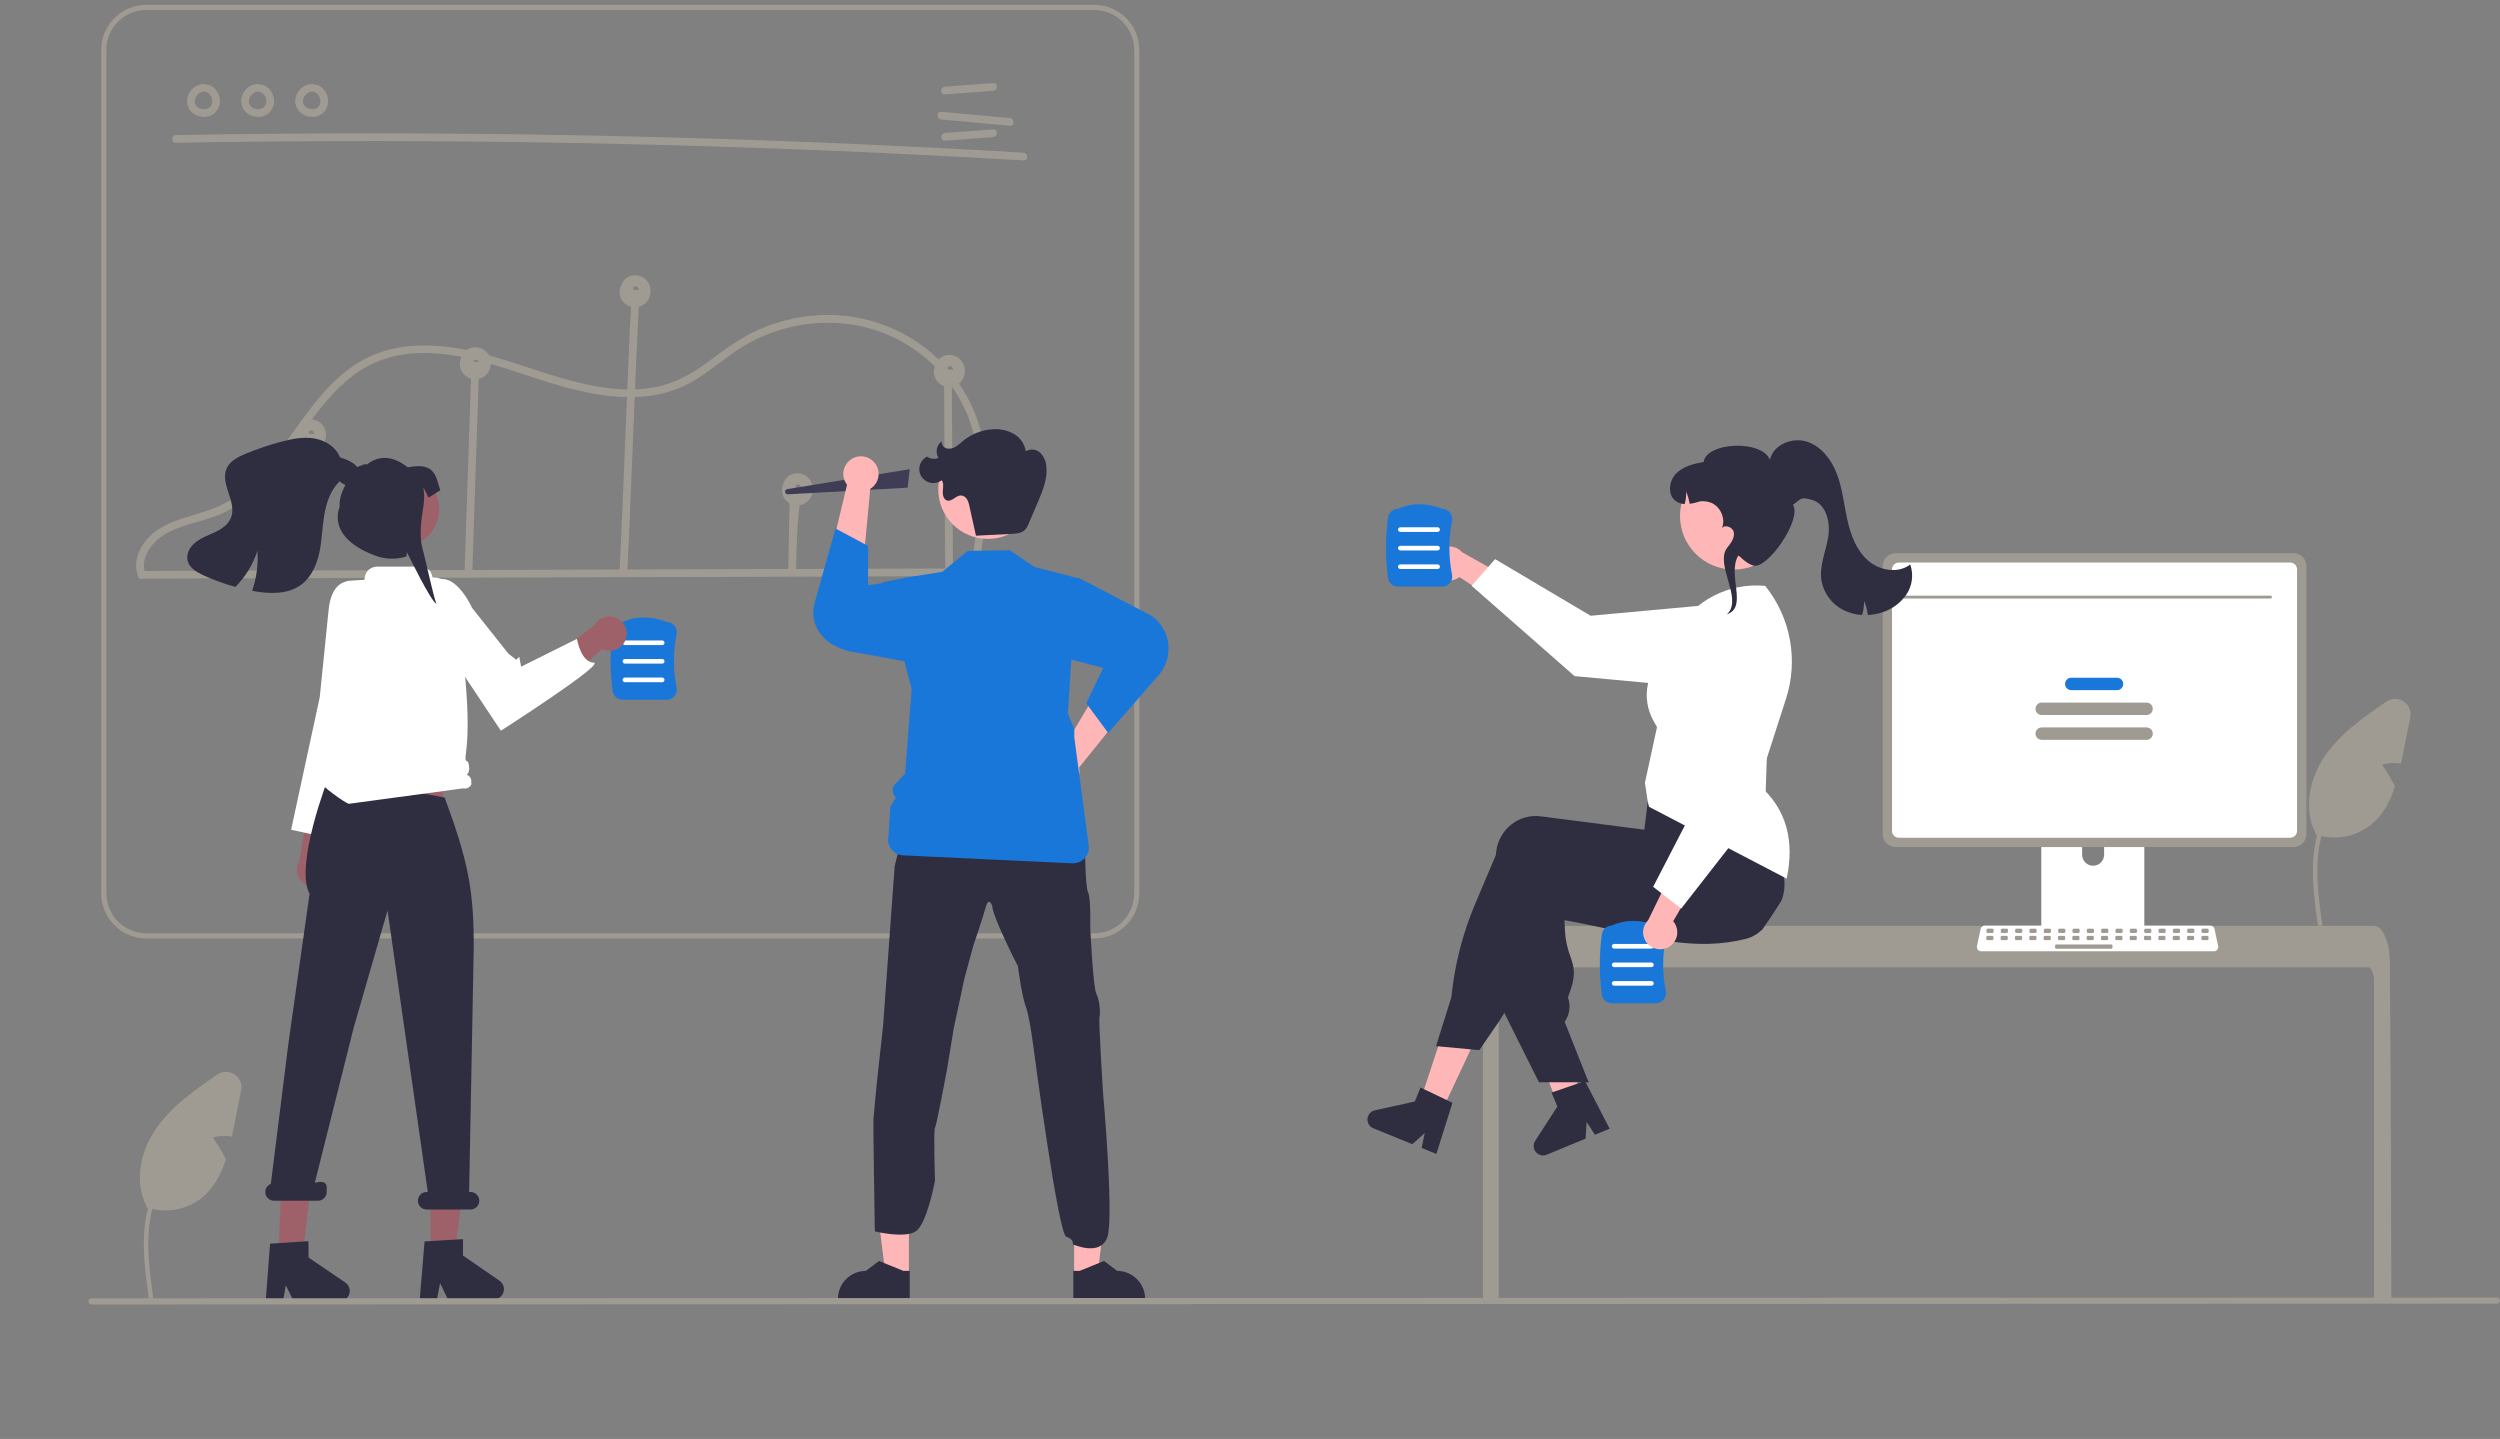 <svg width="311" height="179" viewBox="0 0 311 179" fill="none" xmlns="http://www.w3.org/2000/svg">
<rect x="0" y="0" width="311" height="179" fill="#808080" stroke="none"/>
<g clip-path="url(#clip0_305_2724)">
<path d="M30.002 135.626L29.066 140.313C28.996 140.672 28.922 141.037 28.842 141.398C28.06 141.236 27.249 141.281 26.49 141.529C27.092 142.389 27.632 143.29 28.105 144.227C27.515 146.041 26.65 147.717 25.202 148.93C24.234 149.722 23.079 150.252 21.846 150.468C20.614 150.684 19.347 150.58 18.167 150.165L18.209 149.98C16.651 146.962 17.497 143.158 19.433 140.371C20.42 138.996 21.59 137.762 22.91 136.701C24.218 135.613 25.631 134.637 27.031 133.674C27.346 133.458 27.718 133.341 28.1 133.337C28.481 133.333 28.855 133.443 29.174 133.652C29.493 133.862 29.742 134.162 29.89 134.513C30.037 134.865 30.076 135.252 30.002 135.626Z" fill="#A09B92"/>
<path d="M18.5 161.444C18.107 158.579 17.702 155.678 17.978 152.783C18.223 150.211 19.009 147.7 20.609 145.641C21.458 144.55 22.491 143.615 23.662 142.879C23.967 142.687 24.248 143.169 23.944 143.361C21.918 144.639 20.351 146.526 19.469 148.751C18.495 151.225 18.339 153.922 18.508 156.55C18.61 158.139 18.825 159.718 19.041 161.295C19.059 161.366 19.049 161.442 19.012 161.506C18.976 161.569 18.916 161.617 18.846 161.639C18.774 161.658 18.698 161.648 18.634 161.612C18.569 161.575 18.522 161.515 18.502 161.443L18.5 161.444Z" fill="#A09B92"/>
<path d="M21.881 17.76C35.609 17.521 49.338 17.487 63.069 17.657C76.798 17.828 90.522 18.204 104.242 18.785C111.941 19.11 119.636 19.501 127.329 19.956C127.947 19.992 127.945 19.032 127.329 18.996C113.623 18.186 99.907 17.58 86.18 17.178C72.456 16.777 58.728 16.581 44.996 16.59C37.291 16.596 29.585 16.665 21.881 16.8C21.263 16.81 21.261 17.77 21.881 17.76V17.76Z" fill="#A09B92"/>
<path d="M117.552 11.741L123.554 11.295C124.168 11.249 124.173 10.289 123.554 10.335L117.552 10.781C116.938 10.826 116.933 11.787 117.552 11.741Z" fill="#A09B92"/>
<path d="M117.552 17.5L123.554 17.054C124.168 17.009 124.173 16.048 123.554 16.094L117.552 16.54C116.938 16.586 116.933 17.546 117.552 17.5Z" fill="#A09B92"/>
<path d="M117.1 14.87L125.635 15.644C126.251 15.7 126.247 14.74 125.635 14.684L117.1 13.91C116.484 13.854 116.488 14.814 117.1 14.87Z" fill="#A09B92"/>
<path d="M25.433 10.45C25.016 10.447 24.607 10.568 24.257 10.795C23.908 11.023 23.633 11.349 23.468 11.732C23.283 12.106 23.226 12.531 23.305 12.941C23.385 13.351 23.596 13.723 23.908 14.002C24.201 14.251 24.553 14.422 24.93 14.498C25.307 14.575 25.697 14.554 26.065 14.439C26.44 14.308 26.766 14.064 26.997 13.741C27.227 13.418 27.352 13.031 27.354 12.634C27.371 12.193 27.251 11.758 27.012 11.388C26.772 11.018 26.424 10.73 26.015 10.564C25.892 10.531 25.761 10.547 25.65 10.61C25.539 10.673 25.458 10.777 25.424 10.899C25.393 11.022 25.411 11.151 25.474 11.261C25.536 11.371 25.638 11.453 25.759 11.49C25.843 11.522 25.683 11.448 25.761 11.491C25.793 11.508 25.826 11.524 25.858 11.543C25.884 11.559 25.91 11.576 25.936 11.593C26.026 11.652 25.892 11.55 25.95 11.603C26 11.649 26.049 11.693 26.094 11.743C26.111 11.762 26.178 11.815 26.126 11.778C26.086 11.75 26.111 11.757 26.126 11.779C26.138 11.796 26.15 11.813 26.161 11.831C26.199 11.887 26.233 11.946 26.263 12.007C26.27 12.021 26.277 12.035 26.284 12.049C26.298 12.075 26.317 12.082 26.285 12.049C26.255 12.018 26.274 12.02 26.285 12.05C26.292 12.07 26.3 12.09 26.307 12.11C26.33 12.174 26.349 12.24 26.364 12.307C26.371 12.338 26.377 12.369 26.383 12.4C26.404 12.51 26.379 12.332 26.385 12.414C26.389 12.482 26.394 12.55 26.393 12.618C26.392 12.649 26.391 12.681 26.389 12.712C26.388 12.728 26.386 12.743 26.385 12.759C26.38 12.834 26.38 12.732 26.39 12.725C26.368 12.788 26.354 12.855 26.347 12.922C26.338 12.952 26.328 12.981 26.318 13.011C26.285 13.113 26.35 12.954 26.314 13.025C26.285 13.085 26.252 13.144 26.216 13.201C26.2 13.224 26.141 13.278 26.189 13.241C26.242 13.2 26.162 13.27 26.145 13.288C26.123 13.311 26.1 13.333 26.077 13.355C26.062 13.369 26.046 13.383 26.029 13.396C26.026 13.395 26.109 13.34 26.064 13.369C26.007 13.405 25.953 13.444 25.893 13.476C25.886 13.48 25.809 13.515 25.809 13.517C25.806 13.504 25.908 13.481 25.838 13.503C25.823 13.508 25.809 13.514 25.794 13.519C25.73 13.54 25.665 13.557 25.599 13.571C25.584 13.574 25.568 13.575 25.553 13.579C25.503 13.592 25.601 13.571 25.603 13.573C25.567 13.572 25.53 13.575 25.494 13.583C25.426 13.587 25.357 13.587 25.289 13.583C25.273 13.582 25.258 13.58 25.242 13.579C25.205 13.577 25.178 13.551 25.227 13.579C25.265 13.602 25.262 13.585 25.228 13.579C25.213 13.576 25.197 13.574 25.181 13.571C25.114 13.559 25.047 13.542 24.982 13.522C24.946 13.511 24.912 13.499 24.877 13.487C24.861 13.482 24.847 13.477 24.832 13.47C24.832 13.466 24.922 13.513 24.875 13.487C24.815 13.455 24.753 13.428 24.694 13.393C24.663 13.374 24.633 13.353 24.602 13.333C24.589 13.325 24.576 13.316 24.564 13.306C24.565 13.302 24.639 13.37 24.6 13.333C24.551 13.287 24.499 13.245 24.453 13.195C24.442 13.184 24.432 13.172 24.422 13.161L24.412 13.149C24.386 13.118 24.385 13.118 24.41 13.15C24.436 13.157 24.434 13.185 24.41 13.149C24.402 13.136 24.392 13.123 24.384 13.111C24.345 13.055 24.311 12.996 24.285 12.934C24.287 12.932 24.326 13.049 24.296 12.96C24.29 12.944 24.284 12.927 24.279 12.911C24.267 12.877 24.258 12.844 24.249 12.81C24.241 12.776 24.237 12.741 24.228 12.708C24.214 12.651 24.237 12.752 24.234 12.75C24.226 12.742 24.229 12.693 24.229 12.681C24.225 12.606 24.234 12.533 24.235 12.458C24.236 12.4 24.23 12.503 24.229 12.5C24.229 12.483 24.232 12.465 24.238 12.449C24.247 12.409 24.255 12.37 24.265 12.331C24.278 12.286 24.292 12.242 24.308 12.199C24.314 12.182 24.321 12.166 24.326 12.15C24.346 12.089 24.286 12.223 24.32 12.168C24.365 12.093 24.399 12.012 24.448 11.939C24.459 11.921 24.529 11.824 24.492 11.873C24.455 11.922 24.53 11.829 24.544 11.813C24.603 11.748 24.673 11.694 24.734 11.631C24.77 11.594 24.709 11.649 24.705 11.652C24.724 11.638 24.742 11.624 24.762 11.611C24.795 11.588 24.829 11.567 24.864 11.546C24.904 11.523 24.948 11.506 24.986 11.481C25.031 11.453 24.952 11.494 24.95 11.495C24.971 11.485 24.992 11.476 25.015 11.47C25.052 11.457 25.214 11.387 25.248 11.409C25.246 11.408 25.125 11.419 25.223 11.413C25.246 11.411 25.269 11.409 25.293 11.408C25.34 11.406 25.386 11.407 25.433 11.41C25.56 11.409 25.682 11.358 25.772 11.268C25.862 11.178 25.913 11.057 25.914 10.93C25.911 10.803 25.86 10.683 25.77 10.594C25.68 10.504 25.56 10.453 25.433 10.45L25.433 10.45Z" fill="#A09B92"/>
<path d="M32.163 10.45C31.746 10.447 31.337 10.568 30.987 10.795C30.638 11.023 30.363 11.349 30.198 11.732C30.012 12.106 29.955 12.531 30.035 12.941C30.114 13.351 30.326 13.723 30.638 14.002C30.931 14.251 31.283 14.422 31.66 14.498C32.037 14.575 32.427 14.554 32.794 14.439C33.17 14.308 33.495 14.064 33.726 13.741C33.957 13.418 34.082 13.031 34.084 12.634C34.1 12.193 33.981 11.758 33.741 11.388C33.502 11.018 33.154 10.73 32.745 10.564C32.622 10.531 32.491 10.547 32.38 10.61C32.269 10.673 32.188 10.777 32.153 10.899C32.123 11.022 32.141 11.151 32.203 11.261C32.266 11.371 32.368 11.453 32.489 11.49C32.573 11.522 32.413 11.448 32.491 11.491C32.523 11.508 32.556 11.524 32.587 11.543C32.614 11.559 32.64 11.576 32.666 11.593C32.756 11.652 32.622 11.55 32.679 11.603C32.729 11.649 32.779 11.693 32.824 11.743C32.841 11.762 32.908 11.815 32.856 11.778C32.816 11.75 32.84 11.757 32.856 11.779C32.867 11.796 32.88 11.813 32.891 11.831C32.929 11.887 32.963 11.946 32.993 12.007C33 12.021 33.007 12.035 33.014 12.049C33.027 12.075 33.047 12.082 33.015 12.049C32.985 12.018 33.004 12.02 33.015 12.05C33.022 12.07 33.03 12.09 33.037 12.11C33.059 12.174 33.078 12.24 33.094 12.307C33.101 12.338 33.106 12.369 33.112 12.4C33.134 12.51 33.109 12.332 33.114 12.414C33.119 12.482 33.124 12.55 33.123 12.618C33.122 12.649 33.121 12.681 33.118 12.712C33.117 12.728 33.116 12.743 33.115 12.759C33.11 12.834 33.109 12.732 33.12 12.725C33.098 12.788 33.084 12.855 33.077 12.922C33.068 12.952 33.058 12.981 33.048 13.011C33.015 13.113 33.08 12.954 33.044 13.025C33.015 13.085 32.982 13.144 32.946 13.201C32.93 13.224 32.871 13.278 32.919 13.241C32.972 13.2 32.892 13.27 32.875 13.288C32.853 13.311 32.83 13.333 32.807 13.355C32.791 13.369 32.776 13.383 32.759 13.396C32.756 13.395 32.839 13.34 32.794 13.369C32.737 13.405 32.683 13.444 32.623 13.476C32.616 13.48 32.539 13.515 32.539 13.517C32.536 13.504 32.638 13.481 32.568 13.503C32.553 13.508 32.539 13.514 32.524 13.519C32.46 13.54 32.395 13.557 32.329 13.571C32.314 13.574 32.298 13.575 32.283 13.579C32.233 13.592 32.33 13.571 32.333 13.573C32.297 13.572 32.26 13.575 32.224 13.583C32.156 13.587 32.087 13.587 32.019 13.583C32.003 13.582 31.988 13.58 31.972 13.579C31.935 13.577 31.908 13.551 31.957 13.579C31.995 13.602 31.991 13.585 31.958 13.579C31.942 13.576 31.927 13.574 31.911 13.571C31.844 13.559 31.777 13.542 31.711 13.522C31.676 13.511 31.641 13.499 31.606 13.487C31.591 13.482 31.576 13.477 31.562 13.47C31.562 13.466 31.652 13.513 31.605 13.487C31.544 13.455 31.482 13.428 31.424 13.393C31.392 13.374 31.362 13.353 31.332 13.333C31.319 13.325 31.306 13.316 31.294 13.306C31.295 13.302 31.369 13.37 31.33 13.333C31.281 13.287 31.229 13.245 31.183 13.195C31.172 13.184 31.162 13.172 31.151 13.161L31.141 13.149C31.115 13.118 31.115 13.118 31.14 13.15C31.165 13.157 31.164 13.185 31.14 13.149C31.131 13.136 31.122 13.123 31.114 13.111C31.075 13.055 31.041 12.996 31.014 12.934C31.017 12.932 31.056 13.049 31.026 12.96C31.02 12.944 31.014 12.927 31.008 12.911C30.997 12.877 30.988 12.844 30.979 12.81C30.971 12.776 30.966 12.741 30.958 12.708C30.944 12.651 30.966 12.752 30.964 12.75C30.956 12.742 30.959 12.693 30.959 12.681C30.955 12.606 30.963 12.533 30.965 12.458C30.966 12.4 30.96 12.503 30.959 12.5C30.959 12.483 30.962 12.465 30.968 12.449C30.977 12.409 30.985 12.37 30.995 12.331C31.008 12.286 31.021 12.242 31.037 12.199C31.043 12.182 31.051 12.166 31.056 12.15C31.076 12.089 31.016 12.223 31.049 12.168C31.095 12.093 31.129 12.012 31.178 11.939C31.189 11.921 31.259 11.824 31.222 11.873C31.185 11.922 31.26 11.829 31.274 11.813C31.333 11.748 31.402 11.694 31.463 11.631C31.5 11.594 31.438 11.649 31.435 11.652C31.454 11.638 31.472 11.624 31.491 11.611C31.525 11.588 31.559 11.567 31.594 11.546C31.633 11.523 31.678 11.506 31.716 11.481C31.761 11.453 31.682 11.494 31.68 11.495C31.701 11.485 31.722 11.476 31.744 11.47C31.782 11.457 31.944 11.387 31.978 11.409C31.976 11.408 31.855 11.419 31.953 11.413C31.976 11.411 31.999 11.409 32.022 11.408C32.069 11.406 32.116 11.407 32.163 11.41C32.29 11.409 32.412 11.358 32.502 11.268C32.592 11.178 32.643 11.057 32.644 10.93C32.641 10.803 32.59 10.683 32.5 10.594C32.41 10.504 32.29 10.453 32.163 10.45L32.163 10.45Z" fill="#A09B92"/>
<path d="M38.893 10.45C38.475 10.447 38.066 10.568 37.717 10.795C37.367 11.023 37.093 11.349 36.927 11.732C36.742 12.106 36.685 12.531 36.765 12.941C36.844 13.351 37.056 13.723 37.368 14.002C37.661 14.251 38.013 14.422 38.39 14.498C38.767 14.575 39.157 14.554 39.524 14.439C39.9 14.308 40.225 14.064 40.456 13.741C40.687 13.418 40.812 13.031 40.814 12.634C40.83 12.193 40.711 11.758 40.471 11.388C40.232 11.018 39.884 10.73 39.474 10.564C39.352 10.531 39.221 10.547 39.11 10.61C38.999 10.673 38.917 10.777 38.883 10.899C38.853 11.022 38.871 11.151 38.933 11.261C38.996 11.371 39.098 11.453 39.219 11.49C39.303 11.522 39.142 11.448 39.221 11.491C39.253 11.508 39.286 11.524 39.317 11.543C39.344 11.559 39.37 11.576 39.396 11.593C39.486 11.652 39.352 11.55 39.409 11.603C39.459 11.649 39.508 11.693 39.554 11.743C39.571 11.762 39.638 11.815 39.586 11.778C39.546 11.75 39.57 11.757 39.586 11.779C39.597 11.796 39.61 11.813 39.621 11.831C39.658 11.887 39.693 11.946 39.723 12.007C39.73 12.021 39.737 12.035 39.744 12.049C39.757 12.075 39.777 12.082 39.745 12.049C39.715 12.018 39.734 12.02 39.745 12.05C39.752 12.07 39.76 12.09 39.767 12.11C39.789 12.174 39.808 12.24 39.823 12.307C39.831 12.338 39.836 12.369 39.842 12.4C39.864 12.51 39.839 12.332 39.844 12.414C39.849 12.482 39.854 12.55 39.852 12.618C39.852 12.649 39.85 12.681 39.848 12.712C39.847 12.728 39.846 12.743 39.844 12.759C39.84 12.834 39.839 12.732 39.85 12.725C39.828 12.788 39.813 12.855 39.806 12.922C39.798 12.952 39.788 12.981 39.778 13.011C39.745 13.113 39.809 12.954 39.774 13.025C39.744 13.085 39.712 13.144 39.676 13.201C39.66 13.224 39.601 13.278 39.649 13.241C39.702 13.2 39.622 13.27 39.605 13.288C39.583 13.311 39.56 13.333 39.536 13.355C39.521 13.369 39.505 13.383 39.489 13.396C39.486 13.395 39.569 13.34 39.524 13.369C39.467 13.405 39.413 13.444 39.353 13.476C39.346 13.48 39.269 13.515 39.269 13.517C39.266 13.504 39.368 13.481 39.298 13.503C39.283 13.508 39.269 13.514 39.254 13.519C39.19 13.54 39.125 13.557 39.059 13.571C39.044 13.574 39.028 13.575 39.013 13.579C38.963 13.592 39.06 13.571 39.063 13.573C39.026 13.572 38.989 13.575 38.954 13.583C38.885 13.587 38.817 13.587 38.749 13.583C38.733 13.582 38.717 13.58 38.702 13.579C38.665 13.577 38.638 13.551 38.687 13.579C38.724 13.602 38.721 13.585 38.688 13.579C38.672 13.576 38.657 13.574 38.641 13.571C38.574 13.559 38.507 13.542 38.441 13.522C38.406 13.511 38.371 13.499 38.336 13.487C38.321 13.482 38.306 13.477 38.292 13.47C38.292 13.466 38.382 13.513 38.334 13.487C38.274 13.455 38.212 13.428 38.154 13.393C38.122 13.374 38.092 13.353 38.062 13.333C38.048 13.325 38.036 13.316 38.024 13.306C38.025 13.302 38.098 13.37 38.06 13.333C38.011 13.287 37.959 13.245 37.913 13.195C37.902 13.184 37.892 13.172 37.881 13.161L37.871 13.149C37.845 13.118 37.845 13.118 37.87 13.15C37.895 13.157 37.894 13.185 37.87 13.149C37.861 13.136 37.852 13.123 37.843 13.111C37.804 13.055 37.771 12.996 37.744 12.934C37.746 12.932 37.786 13.049 37.756 12.96C37.75 12.944 37.744 12.927 37.738 12.911C37.727 12.877 37.717 12.844 37.709 12.81C37.701 12.776 37.696 12.741 37.688 12.708C37.674 12.651 37.696 12.752 37.694 12.75C37.686 12.742 37.689 12.693 37.688 12.681C37.685 12.606 37.693 12.533 37.695 12.458C37.696 12.4 37.69 12.503 37.689 12.5C37.689 12.483 37.692 12.465 37.698 12.449C37.706 12.409 37.715 12.37 37.725 12.331C37.737 12.286 37.751 12.242 37.767 12.199C37.773 12.182 37.78 12.166 37.786 12.15C37.806 12.089 37.746 12.223 37.779 12.168C37.825 12.093 37.859 12.012 37.907 11.939C37.919 11.921 37.989 11.824 37.952 11.873C37.915 11.922 37.99 11.829 38.004 11.813C38.063 11.748 38.132 11.694 38.193 11.631C38.23 11.594 38.168 11.649 38.164 11.652C38.183 11.638 38.202 11.624 38.221 11.611C38.255 11.588 38.289 11.567 38.324 11.546C38.363 11.523 38.408 11.506 38.446 11.481C38.491 11.453 38.411 11.494 38.41 11.495C38.431 11.485 38.452 11.476 38.474 11.47C38.512 11.457 38.673 11.387 38.707 11.409C38.706 11.408 38.584 11.419 38.683 11.413C38.706 11.411 38.729 11.409 38.752 11.408C38.799 11.406 38.846 11.407 38.893 11.41C39.02 11.409 39.142 11.358 39.232 11.268C39.322 11.178 39.373 11.057 39.374 10.93C39.371 10.803 39.319 10.683 39.23 10.594C39.14 10.504 39.02 10.453 38.893 10.45L38.893 10.45Z" fill="#A09B92"/>
<path d="M136.114 116.746H18.212C16.722 116.744 15.292 116.152 14.238 115.099C13.184 114.047 12.591 112.62 12.589 111.131V6.213C12.591 4.725 13.184 3.297 14.238 2.245C15.292 1.192 16.721 0.6 18.212 0.599H136.114C137.605 0.6 139.035 1.192 140.089 2.245C141.143 3.297 141.736 4.725 141.738 6.213V111.131C141.736 112.62 141.143 114.047 140.089 115.099C139.034 116.152 137.605 116.744 136.114 116.746ZM18.212 1.239C16.892 1.24 15.625 1.765 14.691 2.697C13.757 3.63 13.232 4.894 13.23 6.213V111.131C13.232 112.45 13.757 113.715 14.691 114.647C15.625 115.58 16.892 116.104 18.212 116.106H136.114C137.435 116.104 138.702 115.58 139.636 114.647C140.57 113.715 141.095 112.45 141.097 111.131V6.213C141.095 4.894 140.57 3.63 139.636 2.697C138.702 1.765 137.435 1.24 136.114 1.239H18.212Z" fill="#A09B92"/>
<path d="M18.017 71.984L59.479 71.859L100.729 71.733L123.999 71.663C124.123 71.658 124.241 71.606 124.328 71.516C124.415 71.427 124.463 71.307 124.463 71.183C124.463 71.058 124.415 70.939 124.328 70.849C124.241 70.76 124.123 70.707 123.999 70.703L82.537 70.829L41.286 70.954L18.017 71.025C17.892 71.029 17.774 71.081 17.688 71.171C17.601 71.26 17.553 71.38 17.553 71.505C17.553 71.629 17.601 71.749 17.688 71.838C17.774 71.928 17.892 71.98 18.017 71.984Z" fill="#A09B92"/>
<path d="M38.934 71.206L39.19 56.092C39.201 55.474 38.239 55.474 38.229 56.092L37.972 71.206C37.962 71.824 38.923 71.825 38.934 71.206Z" fill="#A09B92"/>
<path d="M58.75 71.37L59.375 52.372L59.553 46.944C59.574 46.327 58.612 46.327 58.592 46.944L57.967 65.942L57.789 71.37C57.768 71.988 58.73 71.987 58.75 71.37Z" fill="#A09B92"/>
<path d="M78.513 37.939C78.136 44.668 77.439 64.515 77.062 71.244C77.027 71.861 77.989 71.859 78.023 71.244C78.4 64.515 79.097 44.668 79.474 37.939C79.509 37.322 78.547 37.324 78.513 37.939Z" fill="#A09B92"/>
<path d="M98.18 64.492L98.063 70.96C98.051 71.577 99.013 71.578 99.024 70.96C99.163 63.321 99.52 63.57 99.559 61.414C99.571 60.796 98.609 60.796 98.598 61.414C98.598 61.414 98.32 56.853 98.18 64.492Z" fill="#A09B92"/>
<path d="M117.444 47.502L117.553 65.647L117.584 70.842C117.589 70.967 117.641 71.085 117.731 71.171C117.821 71.257 117.94 71.306 118.065 71.306C118.19 71.306 118.31 71.257 118.399 71.171C118.489 71.085 118.541 70.967 118.546 70.842L118.437 52.697L118.406 47.502C118.402 47.377 118.349 47.26 118.259 47.173C118.17 47.087 118.05 47.038 117.925 47.038C117.801 47.038 117.681 47.087 117.591 47.173C117.501 47.26 117.449 47.377 117.444 47.502Z" fill="#A09B92"/>
<path d="M18.094 71.445C17.299 69.261 19.093 67.161 20.936 66.218C23.144 65.087 25.684 64.831 27.916 63.741C31.244 62.116 33.667 59.2 35.823 56.281C38.043 53.277 40.074 50.053 42.894 47.557C44.38 46.212 46.135 45.198 48.043 44.581C50.448 43.832 52.997 43.781 55.482 44.083C60.615 44.706 65.374 46.823 70.327 48.169C74.997 49.437 80.142 50.151 84.726 48.178C87.055 47.176 88.959 45.495 91.004 44.04C92.984 42.618 95.197 41.552 97.545 40.89C102.146 39.613 107.171 39.954 111.455 42.114C115.392 44.073 118.51 47.359 120.258 51.39C122.289 56.234 122.024 61.647 121.361 66.745C121.189 68.063 120.985 69.377 120.779 70.689C120.684 71.294 121.61 71.554 121.706 70.945C122.532 65.687 123.356 60.264 122.328 54.973C121.439 50.354 118.895 46.216 115.171 43.334C111.432 40.444 106.784 38.98 102.061 39.203C99.586 39.318 97.149 39.858 94.859 40.802C92.481 41.784 90.467 43.239 88.422 44.771C86.32 46.345 84.152 47.648 81.541 48.161C79.009 48.659 76.375 48.473 73.854 48.002C68.652 47.032 63.803 44.807 58.646 43.668C53.867 42.612 48.71 42.506 44.431 45.202C41.139 47.275 38.813 50.494 36.581 53.602C34.369 56.683 32.128 59.977 28.893 62.082C26.919 63.366 24.7 63.839 22.492 64.561C20.279 65.285 18.154 66.506 17.251 68.771C16.862 69.703 16.832 70.746 17.167 71.7C17.377 72.276 18.307 72.027 18.094 71.445V71.445Z" fill="#A09B92"/>
<path d="M38.615 54.002L38.614 54.003L38.617 54.002H38.615Z" fill="#A09B92"/>
<path d="M40.282 53.119C40.06 52.727 39.705 52.425 39.282 52.268C38.858 52.112 38.392 52.11 37.967 52.264C37.756 52.341 37.562 52.459 37.398 52.612C37.233 52.765 37.101 52.95 37.009 53.154C36.991 53.198 36.98 53.244 36.965 53.288C36.944 53.322 36.919 53.352 36.901 53.388C36.701 53.784 36.647 54.237 36.746 54.67C36.846 55.102 37.093 55.486 37.446 55.756C37.798 56.026 38.234 56.164 38.678 56.148C39.122 56.131 39.547 55.96 39.878 55.665C40.226 55.351 40.456 54.926 40.53 54.463C40.603 54 40.516 53.526 40.282 53.119ZM39.078 53.934C39.082 53.959 39.08 53.981 39.078 53.934V53.934ZM38.956 53.657C38.951 53.651 38.951 53.652 38.956 53.657V53.657ZM38.416 53.873C38.409 53.862 38.408 53.86 38.416 53.873V53.873ZM38.544 53.981C38.574 53.992 38.562 53.99 38.544 53.981V53.981ZM38.601 54.009L38.614 54.003C38.611 54.003 38.607 54.002 38.605 54.001L38.605 54.001L38.615 54.002L38.617 54.001L38.611 54C38.616 54 38.617 54.001 38.617 54.001C38.674 53.975 38.635 53.988 38.602 53.998L38.6 53.998C38.579 53.987 38.557 53.98 38.534 53.976C38.532 53.975 38.529 53.974 38.528 53.973C38.509 53.96 38.416 53.888 38.503 53.964C38.484 53.947 38.465 53.931 38.448 53.913C38.437 53.902 38.428 53.891 38.419 53.878C38.408 53.859 38.397 53.839 38.386 53.819L38.385 53.809C38.383 53.8 38.382 53.796 38.381 53.791C38.382 53.786 38.383 53.78 38.383 53.774C38.39 53.757 38.394 53.739 38.396 53.72L38.399 53.716C38.413 53.696 38.425 53.674 38.438 53.654C38.369 53.76 38.466 53.642 38.473 53.627C38.474 53.625 38.472 53.626 38.473 53.624C38.475 53.623 38.475 53.624 38.478 53.622C38.5 53.609 38.52 53.595 38.542 53.583C38.568 53.569 38.671 53.539 38.564 53.57C38.589 53.563 38.612 53.554 38.636 53.548C38.641 53.547 38.677 53.542 38.696 53.538C38.713 53.538 38.729 53.537 38.731 53.537C38.739 53.537 38.747 53.538 38.755 53.539C38.737 53.541 38.816 53.558 38.839 53.562C38.843 53.564 38.844 53.566 38.849 53.569C38.868 53.584 38.892 53.596 38.913 53.61C38.82 53.55 38.914 53.615 38.932 53.632C38.943 53.643 38.953 53.654 38.963 53.665C38.972 53.676 38.98 53.687 38.987 53.699C39.003 53.727 39.019 53.755 39.035 53.783L39.039 53.79C39.039 53.791 39.039 53.792 39.039 53.793C39.047 53.837 39.06 53.881 39.076 53.923C39.077 53.927 39.077 53.93 39.078 53.934C39.079 53.958 39.081 53.983 39.081 54.007L39.081 54.012C39.007 53.974 38.925 53.953 38.842 53.953C38.758 53.952 38.676 53.971 38.601 54.009H38.601Z" fill="#A09B92"/>
<path d="M38.618 54.002C38.621 54.002 38.618 54.002 38.618 54.003L38.618 54.002Z" fill="#A09B92"/>
<path d="M38.618 54.002L38.619 54.002L38.618 54.002Z" fill="#A09B92"/>
<path d="M38.618 54.002L38.616 54.002C38.619 54.003 38.618 54.002 38.618 54.002Z" fill="#A09B92"/>
<path d="M38.617 54.001L38.618 54.002L38.617 54.001Z" fill="#A09B92"/>
<path d="M59.125 45.043L59.124 45.044L59.127 45.043H59.125Z" fill="#A09B92"/>
<path d="M60.792 44.16C60.57 43.767 60.215 43.466 59.791 43.309C59.368 43.153 58.902 43.151 58.477 43.305C58.266 43.382 58.072 43.5 57.908 43.653C57.743 43.806 57.611 43.991 57.519 44.196C57.501 44.239 57.49 44.285 57.475 44.329C57.454 44.363 57.429 44.393 57.41 44.429C57.211 44.825 57.157 45.278 57.256 45.711C57.356 46.143 57.603 46.527 57.956 46.797C58.309 47.067 58.744 47.205 59.188 47.188C59.632 47.172 60.056 47.001 60.388 46.706C60.736 46.392 60.966 45.968 61.04 45.504C61.113 45.041 61.026 44.567 60.792 44.16ZM59.588 44.975C59.592 45 59.59 45.022 59.588 44.975V44.975ZM59.465 44.698C59.461 44.692 59.461 44.693 59.465 44.698V44.698ZM58.926 44.914C58.919 44.903 58.918 44.901 58.926 44.914V44.914ZM59.054 45.023C59.084 45.033 59.072 45.031 59.054 45.023V45.023ZM59.111 45.05L59.124 45.044C59.12 45.044 59.117 45.044 59.115 45.042L59.115 45.042L59.125 45.043L59.127 45.042L59.121 45.041C59.126 45.041 59.127 45.042 59.127 45.042C59.184 45.016 59.145 45.029 59.112 45.039L59.11 45.038C59.089 45.028 59.067 45.021 59.044 45.017C59.042 45.016 59.039 45.015 59.038 45.014C59.019 45.001 58.926 44.928 59.013 45.005C58.994 44.988 58.975 44.972 58.958 44.954C58.947 44.943 58.938 44.932 58.929 44.919C58.918 44.9 58.907 44.88 58.896 44.861L58.895 44.85C58.893 44.841 58.892 44.837 58.891 44.832C58.892 44.827 58.893 44.821 58.894 44.815C58.9 44.798 58.904 44.78 58.906 44.761L58.909 44.757C58.923 44.737 58.935 44.715 58.949 44.695C58.879 44.801 58.976 44.683 58.983 44.668C58.984 44.666 58.982 44.667 58.983 44.666C58.985 44.664 58.984 44.665 58.988 44.663C59.01 44.65 59.03 44.636 59.052 44.624C59.078 44.61 59.181 44.581 59.074 44.611C59.098 44.604 59.122 44.595 59.146 44.589C59.151 44.588 59.187 44.583 59.206 44.579C59.223 44.579 59.239 44.578 59.241 44.578C59.249 44.578 59.257 44.579 59.265 44.58C59.247 44.582 59.326 44.599 59.349 44.603C59.352 44.605 59.354 44.607 59.359 44.61C59.378 44.625 59.402 44.637 59.423 44.651C59.33 44.591 59.424 44.656 59.442 44.673C59.453 44.684 59.462 44.695 59.472 44.706C59.482 44.717 59.49 44.728 59.497 44.74C59.513 44.768 59.529 44.796 59.545 44.824L59.549 44.831C59.549 44.832 59.549 44.833 59.549 44.834C59.557 44.878 59.57 44.922 59.586 44.964C59.587 44.968 59.587 44.971 59.588 44.975C59.589 44.999 59.591 45.024 59.591 45.048L59.591 45.053C59.517 45.014 59.435 44.994 59.351 44.993C59.268 44.993 59.185 45.012 59.111 45.05Z" fill="#A09B92"/>
<path d="M59.128 45.043L59.126 45.044C59.129 45.044 59.128 45.043 59.128 45.043Z" fill="#A09B92"/>
<path d="M59.127 45.042L59.128 45.043L59.127 45.042Z" fill="#A09B92"/>
<path d="M59.128 45.043C59.131 45.044 59.128 45.043 59.128 45.044L59.128 45.043Z" fill="#A09B92"/>
<path d="M59.128 45.043L59.129 45.043L59.128 45.043Z" fill="#A09B92"/>
<path d="M78.996 49.522L78.997 49.522L78.996 49.522Z" fill="#A09B92"/>
<path d="M80.661 35.201C80.439 34.808 80.084 34.507 79.66 34.35C79.237 34.194 78.771 34.192 78.346 34.346C78.135 34.423 77.941 34.541 77.777 34.694C77.612 34.847 77.48 35.032 77.388 35.236C77.37 35.28 77.359 35.326 77.344 35.37C77.323 35.404 77.298 35.434 77.279 35.469C77.08 35.866 77.026 36.319 77.125 36.752C77.225 37.184 77.472 37.568 77.825 37.838C78.177 38.107 78.613 38.246 79.057 38.229C79.501 38.213 79.925 38.042 80.257 37.747C80.605 37.432 80.835 37.008 80.909 36.545C80.982 36.082 80.895 35.608 80.661 35.201ZM79.457 36.016C79.461 36.041 79.459 36.063 79.457 36.016V36.016ZM79.334 35.739C79.33 35.733 79.33 35.734 79.334 35.739V35.739ZM78.795 35.955C78.788 35.944 78.787 35.942 78.795 35.955V35.955ZM78.923 36.063C78.953 36.074 78.941 36.072 78.923 36.063V36.063ZM78.98 36.09L78.993 36.085C78.99 36.085 78.986 36.084 78.984 36.083L78.984 36.083L78.994 36.084L78.996 36.083L78.99 36.082C78.995 36.082 78.996 36.083 78.996 36.083C79.053 36.057 79.014 36.07 78.981 36.08L78.979 36.079C78.958 36.069 78.936 36.062 78.913 36.058C78.911 36.057 78.909 36.056 78.907 36.055C78.888 36.042 78.795 35.969 78.882 36.045C78.863 36.029 78.844 36.013 78.826 35.995C78.816 35.984 78.807 35.972 78.798 35.96C78.787 35.941 78.776 35.921 78.765 35.901L78.764 35.891C78.762 35.882 78.761 35.878 78.76 35.873C78.761 35.867 78.762 35.862 78.763 35.856C78.769 35.839 78.773 35.821 78.775 35.802L78.778 35.797C78.792 35.778 78.804 35.756 78.817 35.736C78.748 35.842 78.845 35.724 78.852 35.709C78.853 35.707 78.851 35.708 78.852 35.706C78.854 35.705 78.853 35.706 78.857 35.704C78.879 35.691 78.899 35.677 78.921 35.665C78.947 35.651 79.05 35.621 78.943 35.652C78.967 35.645 78.991 35.636 79.015 35.63C79.02 35.629 79.055 35.624 79.075 35.62C79.092 35.62 79.108 35.619 79.11 35.619C79.118 35.619 79.126 35.62 79.134 35.621C79.116 35.623 79.195 35.64 79.218 35.644C79.221 35.646 79.223 35.648 79.228 35.651C79.247 35.666 79.271 35.678 79.292 35.692C79.199 35.632 79.293 35.697 79.311 35.714C79.322 35.725 79.332 35.736 79.341 35.747C79.351 35.758 79.359 35.769 79.366 35.781C79.382 35.809 79.398 35.837 79.414 35.865L79.418 35.872C79.418 35.873 79.418 35.874 79.418 35.874C79.426 35.919 79.439 35.963 79.455 36.005C79.456 36.009 79.456 36.012 79.457 36.016C79.458 36.04 79.46 36.065 79.46 36.089L79.46 36.094C79.386 36.055 79.304 36.035 79.22 36.034C79.137 36.034 79.055 36.053 78.98 36.09Z" fill="#A09B92"/>
<path d="M78.994 49.523L78.993 49.524L78.996 49.523H78.994Z" fill="#A09B92"/>
<path d="M78.997 49.522L78.998 49.522L78.997 49.522Z" fill="#A09B92"/>
<path d="M78.997 49.523L78.995 49.523C78.998 49.523 78.997 49.523 78.997 49.523Z" fill="#A09B92"/>
<path d="M78.997 49.522C79 49.523 78.997 49.523 78.997 49.523L78.997 49.522Z" fill="#A09B92"/>
<path d="M100.85 59.839C100.628 59.446 100.274 59.144 99.85 58.988C99.426 58.831 98.96 58.83 98.536 58.983C98.324 59.06 98.131 59.179 97.966 59.332C97.802 59.485 97.67 59.669 97.578 59.874C97.559 59.917 97.549 59.963 97.534 60.008C97.513 60.041 97.488 60.072 97.469 60.107C97.27 60.503 97.215 60.957 97.315 61.389C97.414 61.821 97.662 62.205 98.014 62.475C98.367 62.745 98.803 62.883 99.247 62.867C99.691 62.85 100.115 62.68 100.446 62.384C100.795 62.07 101.025 61.646 101.098 61.183C101.172 60.719 101.084 60.245 100.85 59.839ZM99.646 60.654C99.65 60.678 99.649 60.7 99.646 60.654V60.654ZM99.524 60.376C99.519 60.37 99.52 60.371 99.524 60.376V60.376ZM98.984 60.593C98.977 60.581 98.977 60.58 98.984 60.593V60.593ZM99.112 60.701C99.143 60.711 99.131 60.709 99.112 60.701V60.701ZM99.169 60.728L99.182 60.722C99.179 60.722 99.176 60.722 99.173 60.72L99.174 60.72L99.183 60.721L99.185 60.721L99.18 60.719C99.184 60.719 99.185 60.72 99.185 60.721C99.243 60.694 99.204 60.707 99.171 60.717L99.168 60.717C99.148 60.706 99.126 60.699 99.103 60.696C99.1 60.694 99.098 60.694 99.096 60.692C99.078 60.679 98.985 60.607 99.071 60.683C99.052 60.666 99.034 60.65 99.016 60.632C99.006 60.621 98.996 60.61 98.988 60.597C98.977 60.578 98.966 60.559 98.955 60.539L98.953 60.528C98.952 60.519 98.951 60.516 98.95 60.51C98.95 60.505 98.951 60.499 98.952 60.493C98.958 60.476 98.963 60.458 98.964 60.44L98.968 60.435C98.982 60.416 98.994 60.393 99.007 60.373C98.937 60.479 99.034 60.361 99.041 60.347C99.043 60.344 99.04 60.346 99.041 60.344C99.044 60.342 99.043 60.343 99.046 60.341C99.068 60.329 99.088 60.314 99.11 60.302C99.136 60.288 99.239 60.259 99.133 60.289C99.157 60.282 99.18 60.273 99.205 60.267C99.209 60.266 99.245 60.261 99.264 60.258C99.281 60.257 99.298 60.257 99.3 60.257C99.308 60.257 99.316 60.258 99.323 60.258C99.306 60.26 99.384 60.277 99.407 60.281C99.411 60.283 99.413 60.285 99.417 60.288C99.437 60.303 99.461 60.316 99.482 60.329C99.389 60.269 99.483 60.334 99.501 60.352C99.511 60.362 99.521 60.373 99.531 60.385C99.54 60.395 99.549 60.407 99.556 60.419C99.571 60.446 99.587 60.475 99.603 60.502L99.608 60.509C99.608 60.51 99.608 60.511 99.608 60.512C99.616 60.556 99.628 60.6 99.644 60.642C99.645 60.646 99.646 60.65 99.646 60.653C99.648 60.678 99.65 60.702 99.65 60.726L99.65 60.731C99.576 60.693 99.493 60.672 99.41 60.672C99.326 60.671 99.244 60.69 99.169 60.728Z" fill="#A09B92"/>
<path d="M99.184 39.604L99.182 39.605L99.185 39.604H99.184Z" fill="#A09B92"/>
<path d="M99.186 39.603L99.187 39.603L99.186 39.603Z" fill="#A09B92"/>
<path d="M99.187 39.604L99.185 39.604C99.188 39.604 99.186 39.604 99.187 39.604Z" fill="#A09B92"/>
<path d="M99.187 39.603C99.189 39.604 99.187 39.604 99.186 39.604L99.187 39.603Z" fill="#A09B92"/>
<path d="M99.185 39.603L99.186 39.603L99.185 39.603Z" fill="#A09B92"/>
<path d="M118.094 46.002L118.095 46.003L118.094 46.002Z" fill="#A09B92"/>
<path d="M119.758 45.12C119.536 44.727 119.181 44.426 118.758 44.269C118.334 44.113 117.868 44.111 117.443 44.265C117.232 44.342 117.038 44.46 116.874 44.613C116.709 44.766 116.577 44.95 116.485 45.155C116.467 45.199 116.456 45.245 116.441 45.289C116.42 45.323 116.395 45.353 116.377 45.388C116.177 45.785 116.123 46.238 116.222 46.67C116.322 47.103 116.569 47.487 116.922 47.757C117.275 48.026 117.71 48.165 118.154 48.148C118.598 48.132 119.022 47.961 119.354 47.666C119.702 47.352 119.932 46.927 120.006 46.464C120.079 46.001 119.992 45.527 119.758 45.12ZM118.554 45.935C118.558 45.96 118.556 45.982 118.554 45.935V45.935ZM118.432 45.657C118.427 45.652 118.427 45.653 118.432 45.657V45.657ZM117.892 45.874C117.885 45.863 117.884 45.861 117.892 45.874V45.874ZM118.02 45.982C118.05 45.993 118.038 45.99 118.02 45.982V45.982ZM118.077 46.01L118.09 46.004C118.087 46.004 118.083 46.003 118.081 46.002L118.081 46.002L118.091 46.003L118.093 46.002L118.087 46.001C118.092 46.001 118.093 46.001 118.093 46.002C118.15 45.976 118.111 45.989 118.078 45.999L118.076 45.998C118.055 45.988 118.033 45.981 118.01 45.977C118.008 45.976 118.006 45.975 118.004 45.974C117.985 45.961 117.892 45.888 117.979 45.964C117.96 45.948 117.941 45.931 117.924 45.914C117.913 45.903 117.904 45.891 117.895 45.879C117.884 45.86 117.873 45.84 117.862 45.82L117.861 45.81C117.859 45.801 117.858 45.797 117.857 45.792C117.858 45.786 117.859 45.781 117.86 45.775C117.866 45.758 117.87 45.739 117.872 45.721L117.875 45.717C117.889 45.697 117.901 45.675 117.915 45.655C117.845 45.761 117.942 45.643 117.949 45.628C117.95 45.626 117.948 45.627 117.949 45.625C117.951 45.624 117.951 45.625 117.954 45.623C117.976 45.61 117.996 45.596 118.018 45.584C118.044 45.569 118.147 45.54 118.04 45.571C118.064 45.564 118.088 45.555 118.112 45.549C118.117 45.548 118.153 45.542 118.172 45.539C118.189 45.539 118.205 45.538 118.207 45.538C118.215 45.538 118.223 45.539 118.231 45.54C118.213 45.542 118.292 45.559 118.315 45.562C118.319 45.565 118.32 45.567 118.325 45.57C118.344 45.584 118.368 45.597 118.389 45.611C118.296 45.551 118.39 45.615 118.408 45.633C118.419 45.644 118.429 45.655 118.439 45.666C118.448 45.677 118.456 45.688 118.463 45.7C118.479 45.728 118.495 45.756 118.511 45.784L118.515 45.791C118.515 45.792 118.515 45.793 118.515 45.794C118.524 45.838 118.536 45.882 118.552 45.924C118.553 45.928 118.553 45.931 118.554 45.935C118.555 45.959 118.557 45.983 118.557 46.008L118.557 46.013C118.483 45.974 118.401 45.954 118.317 45.953C118.234 45.953 118.152 45.972 118.077 46.01Z" fill="#A09B92"/>
<path d="M118.091 46.003L118.09 46.004L118.093 46.003H118.091Z" fill="#A09B92"/>
<path d="M118.093 46.002L118.094 46.003L118.093 46.002Z" fill="#A09B92"/>
<path d="M118.094 46.003C118.097 46.003 118.094 46.003 118.094 46.004L118.094 46.003Z" fill="#A09B92"/>
<path d="M118.095 46.003L118.092 46.003C118.095 46.004 118.094 46.003 118.095 46.003Z" fill="#A09B92"/>
<path d="M112.91 60.667L98.009 61.493C97.925 61.498 97.843 61.471 97.778 61.416C97.714 61.362 97.673 61.285 97.664 61.202C97.655 61.118 97.678 61.034 97.729 60.967C97.78 60.901 97.855 60.856 97.938 60.842L113.168 58.368L112.91 60.667Z" fill="#3F3D56"/>
<path d="M131.846 93.788L137.462 84.356L141.612 86.313C141.612 86.313 134.46 95.231 134.233 95.488C134.33 95.921 134.294 96.374 134.128 96.786C133.962 97.198 133.675 97.551 133.304 97.796C132.933 98.042 132.497 98.17 132.052 98.162C131.607 98.155 131.175 98.013 130.812 97.755C130.45 97.497 130.175 97.135 130.023 96.717C129.871 96.3 129.85 95.846 129.962 95.416C130.074 94.986 130.314 94.6 130.651 94.31C130.987 94.019 131.404 93.837 131.846 93.788Z" fill="#FFB6B6"/>
<path d="M134.182 71.878L143.279 76.617C143.848 77.026 144.325 77.549 144.679 78.152C145.034 78.756 145.259 79.426 145.339 80.121C145.419 80.816 145.353 81.52 145.145 82.189C144.938 82.857 144.592 83.474 144.132 84.001L137.86 91.184L135.128 87.488L137.234 83.092L133.157 82.018L134.182 71.878Z" fill="#1A77DA"/>
<path d="M108.257 60.821L107.233 71.745L102.643 71.753C102.643 71.753 105.276 60.636 105.372 60.306C105.098 59.956 104.936 59.532 104.909 59.088C104.882 58.645 104.99 58.203 105.22 57.823C105.449 57.442 105.789 57.14 106.194 56.956C106.599 56.773 107.051 56.716 107.489 56.794C107.927 56.872 108.331 57.081 108.647 57.394C108.964 57.706 109.178 58.107 109.261 58.543C109.344 58.98 109.293 59.431 109.114 59.838C108.935 60.245 108.636 60.587 108.257 60.821V60.821Z" fill="#FFB6B6"/>
<path d="M117.394 83.161L106.83 81.227C102.381 80.693 100.555 77.77 101.358 74.92L103.941 65.746L107.996 67.917L107.981 72.79L113.657 72.015L117.394 83.161Z" fill="#1A77DA"/>
<path d="M113.069 158.658H110.165L108.783 147.472H113.07L113.069 158.658Z" fill="#FFB6B6"/>
<path d="M113.172 161.684L104.239 161.684V161.571C104.239 160.65 104.606 159.767 105.258 159.116C105.91 158.465 106.794 158.1 107.716 158.1H107.716L109.348 156.864L112.392 158.1L113.172 158.1L113.172 161.684Z" fill="#2F2E41"/>
<path d="M133.623 158.658H136.527L137.909 147.472H133.622L133.623 158.658Z" fill="#FFB6B6"/>
<path d="M133.52 161.684L142.453 161.684V161.571C142.453 160.65 142.086 159.767 141.434 159.116C140.782 158.465 139.898 158.1 138.976 158.1H138.976L137.344 156.864L134.3 158.1L133.52 158.1L133.52 161.684Z" fill="#2F2E41"/>
<path d="M108.655 139.251C108.698 138.613 109.039 135.083 109.039 135.083L109.856 127.597L111.296 107.752L112.58 102.536L118.933 105.007L124.088 102.539L130.216 104.495L134.987 106.281C134.987 106.281 134.996 107.046 135.032 107.97C135.081 109.179 135.167 110.662 135.371 111.047C135.712 111.729 135.627 115.385 135.627 115.385C135.627 115.385 135.966 122.825 136.393 123.64C136.82 124.456 136.905 126.155 136.777 126.495C136.648 126.836 137.204 135.77 137.204 135.77C137.204 135.77 138.629 151.581 137.735 153.965C136.84 156.349 133.46 154.787 133.46 154.787C133.46 154.787 133.623 154.151 132.643 153.851C131.662 153.551 128.676 131.133 128.676 131.133C128.676 131.133 128.12 126.536 127.61 125.219C127.099 123.901 126.629 120.2 126.629 120.2C126.629 120.2 123.476 114.074 123.435 112.711C123.435 112.711 123.022 111.437 122.632 112.84C122.242 114.243 121.092 117.604 121.092 117.604L119.971 121.731L118.651 127.898L117.797 133.09C117.797 133.09 116.519 139.981 116.314 140.279C116.11 140.577 116.314 146.872 116.314 146.872C116.314 146.872 115.326 152.234 113.929 153.17C112.532 154.106 108.83 153.185 108.83 153.185C108.83 153.185 108.612 139.89 108.655 139.251Z" fill="#2F2E41"/>
<path d="M113.405 85.751L112.593 96.252L111.373 97.512C111.263 97.626 111.177 97.761 111.121 97.908C111.064 98.056 111.038 98.213 111.043 98.371C111.049 98.529 111.087 98.684 111.154 98.827C111.221 98.97 111.317 99.098 111.435 99.204L110.763 100.354L110.525 103.979C110.457 104.262 110.452 104.555 110.511 104.839C110.57 105.123 110.691 105.391 110.865 105.623C111.04 105.855 111.264 106.045 111.52 106.181C111.777 106.317 112.061 106.394 112.351 106.408L133.384 107.395C133.673 107.408 133.961 107.358 134.228 107.248C134.495 107.139 134.735 106.972 134.93 106.759C135.126 106.547 135.272 106.294 135.359 106.019C135.446 105.744 135.471 105.453 135.433 105.167L133.644 91.724V90.719L132.844 88.778L133.255 82.275L134.213 71.953L128.648 70.518L125.632 68.446L120.39 68.529L117.21 71.137L112.97 71.8L109.763 72.436L109.355 73.323L110.172 73.145L113.133 84.677L113.405 85.751Z" fill="#1A77DA"/>
<path d="M122.894 67.038C126.304 67.038 129.068 64.279 129.068 60.874C129.068 57.47 126.304 54.71 122.894 54.71C119.484 54.71 116.72 57.47 116.72 60.874C116.72 64.279 119.484 67.038 122.894 67.038Z" fill="#FFB6B6"/>
<path d="M121.405 66.641L125.866 66.414C126.438 66.385 127.061 66.334 127.477 65.941C127.701 65.699 127.873 65.414 127.983 65.103C128.395 64.146 128.808 63.19 129.21 62.229C129.765 60.9 130.311 59.496 130.169 58.063C130.136 57.409 129.861 56.789 129.398 56.325C129.161 56.102 128.857 55.963 128.533 55.93C128.209 55.897 127.883 55.972 127.606 56.144C127.537 55.691 127.366 55.259 127.106 54.881C126.845 54.504 126.502 54.19 126.103 53.964C125.295 53.519 124.374 53.324 123.455 53.404C122.122 53.49 120.849 53.991 119.815 54.836C119.525 55.104 119.214 55.349 118.887 55.571C118.722 55.681 118.537 55.756 118.342 55.792C118.147 55.828 117.947 55.824 117.754 55.78C117.563 55.729 117.396 55.61 117.285 55.446C117.175 55.282 117.127 55.084 117.152 54.888C116.838 55.122 116.622 55.465 116.548 55.849C116.473 56.234 116.545 56.633 116.748 56.967C116.517 57.064 116.264 57.099 116.015 57.07C115.765 57.041 115.528 56.947 115.325 56.799C115.108 56.907 114.916 57.058 114.761 57.244C114.606 57.43 114.492 57.646 114.426 57.879C114.359 58.111 114.342 58.355 114.376 58.595C114.409 58.834 114.492 59.064 114.62 59.27C114.747 59.475 114.917 59.652 115.117 59.789C115.316 59.925 115.543 60.019 115.781 60.063C116.019 60.107 116.264 60.101 116.5 60.045C116.735 59.989 116.957 59.885 117.15 59.739C117.42 60.118 117.32 60.632 117.284 61.096C117.249 61.56 117.374 62.136 117.822 62.265C118.427 62.438 118.918 61.624 119.547 61.633C119.703 61.645 119.853 61.696 119.984 61.78C120.115 61.864 120.223 61.98 120.299 62.116C120.447 62.389 120.549 62.685 120.599 62.992L121.405 66.616" fill="#2F2E41"/>
<path d="M295.337 122.069C295.337 121.114 295.016 120.34 294.622 120.338H187.155C186.759 120.34 186.44 121.114 186.438 122.069V161.364C186.438 161.452 186.405 161.538 186.345 161.603C186.286 161.669 186.204 161.71 186.115 161.719C185.827 161.746 185.538 161.772 185.25 161.796C185.243 161.796 185.236 161.798 185.228 161.798C185.072 161.812 184.915 161.823 184.758 161.835H184.756C184.675 161.686 184.595 161.536 184.516 161.384C184.49 161.333 184.476 161.276 184.476 161.218V119.823C184.476 119.56 184.486 119.294 184.504 119.032C184.53 118.673 184.574 118.315 184.638 117.96C184.94 116.306 185.621 115.186 186.395 115.182H295.38C295.493 115.183 295.605 115.206 295.708 115.252C295.861 115.319 295.998 115.415 296.113 115.535C296.27 115.697 296.404 115.88 296.511 116.078C296.955 116.962 297.211 117.928 297.262 118.915C297.262 118.926 297.264 118.936 297.264 118.947C297.289 119.235 297.301 119.529 297.299 119.823L297.324 123.64L297.34 125.916L297.389 133.057L297.406 135.593L297.485 161.63C297.485 161.725 297.447 161.815 297.38 161.882C297.314 161.949 297.223 161.986 297.128 161.986H295.694C295.6 161.986 295.509 161.949 295.442 161.882C295.375 161.815 295.337 161.725 295.337 161.63V122.069Z" fill="#A09B92"/>
<path d="M266.135 97.324H254.555C254.392 97.324 254.234 97.389 254.119 97.505C254.003 97.621 253.938 97.778 253.938 97.941V116.205H266.754V97.941C266.754 97.86 266.738 97.78 266.707 97.705C266.676 97.63 266.63 97.562 266.573 97.505C266.515 97.447 266.447 97.402 266.372 97.371C266.297 97.34 266.216 97.324 266.135 97.324ZM260.384 107.701C260.022 107.699 259.675 107.555 259.419 107.299C259.163 107.044 259.018 106.698 259.017 106.336V104.229C259.017 103.867 259.161 103.52 259.417 103.264C259.674 103.008 260.022 102.864 260.384 102.864C260.747 102.864 261.095 103.008 261.351 103.264C261.607 103.52 261.752 103.867 261.752 104.229V106.336C261.75 106.698 261.605 107.044 261.349 107.299C261.093 107.555 260.746 107.699 260.384 107.701Z" fill="white"/>
<path d="M253.899 115.621V117.383C253.899 117.474 253.935 117.562 254 117.627C254.065 117.691 254.152 117.727 254.244 117.728H266.448C266.54 117.727 266.627 117.691 266.692 117.626C266.756 117.562 266.793 117.474 266.793 117.383V115.621H253.899Z" fill="#3F3D56"/>
<path d="M285.31 68.821H235.811C235.386 68.822 234.978 68.991 234.677 69.291C234.377 69.591 234.208 69.998 234.207 70.423V103.772C234.207 104.197 234.376 104.604 234.677 104.905C234.978 105.205 235.386 105.374 235.811 105.374H285.31C285.736 105.374 286.143 105.205 286.444 104.905C286.745 104.604 286.914 104.197 286.914 103.772V70.423C286.914 69.998 286.745 69.591 286.444 69.291C286.143 68.991 285.735 68.822 285.31 68.821Z" fill="#A09B92"/>
<path d="M284.897 69.978H236.225C235.997 69.978 235.779 70.069 235.618 70.23C235.457 70.391 235.367 70.609 235.367 70.836V103.359C235.367 103.586 235.458 103.804 235.618 103.965C235.779 104.125 235.997 104.216 236.225 104.216H284.897C285.124 104.216 285.342 104.125 285.503 103.965C285.664 103.804 285.755 103.586 285.755 103.359V70.836C285.755 70.609 285.665 70.391 285.504 70.23C285.343 70.069 285.125 69.978 284.897 69.978Z" fill="white"/>
<path d="M275.416 118.341H246.459C246.38 118.341 246.302 118.323 246.23 118.289C246.158 118.255 246.095 118.206 246.045 118.144C245.996 118.083 245.96 118.011 245.941 117.934C245.923 117.857 245.922 117.777 245.938 117.699L246.387 115.569C246.413 115.45 246.478 115.343 246.573 115.266C246.668 115.189 246.786 115.147 246.908 115.146H274.967C275.089 115.147 275.208 115.189 275.302 115.266C275.397 115.343 275.463 115.45 275.488 115.569L275.938 117.699C275.954 117.777 275.953 117.857 275.934 117.934C275.916 118.011 275.88 118.083 275.83 118.144C275.78 118.206 275.717 118.255 275.646 118.289C275.574 118.323 275.496 118.341 275.416 118.341Z" fill="white"/>
<path d="M247.849 115.53H247.27C247.184 115.53 247.114 115.6 247.114 115.686V115.908C247.114 115.994 247.184 116.064 247.27 116.064H247.849C247.936 116.064 248.006 115.994 248.006 115.908V115.686C248.006 115.6 247.936 115.53 247.849 115.53Z" fill="#A09B92"/>
<path d="M249.633 115.53H249.054C248.968 115.53 248.898 115.6 248.898 115.686V115.908C248.898 115.994 248.968 116.064 249.054 116.064H249.633C249.719 116.064 249.79 115.994 249.79 115.908V115.686C249.79 115.6 249.719 115.53 249.633 115.53Z" fill="#A09B92"/>
<path d="M251.417 115.53H250.838C250.751 115.53 250.681 115.6 250.681 115.686V115.908C250.681 115.994 250.751 116.064 250.838 116.064H251.417C251.503 116.064 251.573 115.994 251.573 115.908V115.686C251.573 115.6 251.503 115.53 251.417 115.53Z" fill="#A09B92"/>
<path d="M253.201 115.53H252.622C252.535 115.53 252.465 115.6 252.465 115.686V115.908C252.465 115.994 252.535 116.064 252.622 116.064H253.201C253.287 116.064 253.357 115.994 253.357 115.908V115.686C253.357 115.6 253.287 115.53 253.201 115.53Z" fill="#A09B92"/>
<path d="M254.984 115.53H254.405C254.319 115.53 254.249 115.6 254.249 115.686V115.908C254.249 115.994 254.319 116.064 254.405 116.064H254.984C255.071 116.064 255.141 115.994 255.141 115.908V115.686C255.141 115.6 255.071 115.53 254.984 115.53Z" fill="#A09B92"/>
<path d="M256.768 115.53H256.189C256.103 115.53 256.033 115.6 256.033 115.686V115.908C256.033 115.994 256.103 116.064 256.189 116.064H256.768C256.854 116.064 256.924 115.994 256.924 115.908V115.686C256.924 115.6 256.854 115.53 256.768 115.53Z" fill="#A09B92"/>
<path d="M258.552 115.53H257.973C257.886 115.53 257.816 115.6 257.816 115.686V115.908C257.816 115.994 257.886 116.064 257.973 116.064H258.552C258.638 116.064 258.708 115.994 258.708 115.908V115.686C258.708 115.6 258.638 115.53 258.552 115.53Z" fill="#A09B92"/>
<path d="M260.335 115.53H259.756C259.67 115.53 259.6 115.6 259.6 115.686V115.908C259.6 115.994 259.67 116.064 259.756 116.064H260.335C260.422 116.064 260.492 115.994 260.492 115.908V115.686C260.492 115.6 260.422 115.53 260.335 115.53Z" fill="#A09B92"/>
<path d="M262.119 115.53H261.54C261.454 115.53 261.384 115.6 261.384 115.686V115.908C261.384 115.994 261.454 116.064 261.54 116.064H262.119C262.206 116.064 262.276 115.994 262.276 115.908V115.686C262.276 115.6 262.206 115.53 262.119 115.53Z" fill="#A09B92"/>
<path d="M263.903 115.53H263.324C263.237 115.53 263.167 115.6 263.167 115.686V115.908C263.167 115.994 263.237 116.064 263.324 116.064H263.903C263.989 116.064 264.059 115.994 264.059 115.908V115.686C264.059 115.6 263.989 115.53 263.903 115.53Z" fill="#A09B92"/>
<path d="M265.687 115.53H265.108C265.021 115.53 264.951 115.6 264.951 115.686V115.908C264.951 115.994 265.021 116.064 265.108 116.064H265.687C265.773 116.064 265.843 115.994 265.843 115.908V115.686C265.843 115.6 265.773 115.53 265.687 115.53Z" fill="#A09B92"/>
<path d="M267.47 115.53H266.891C266.805 115.53 266.735 115.6 266.735 115.686V115.908C266.735 115.994 266.805 116.064 266.891 116.064H267.47C267.557 116.064 267.627 115.994 267.627 115.908V115.686C267.627 115.6 267.557 115.53 267.47 115.53Z" fill="#A09B92"/>
<path d="M269.254 115.53H268.675C268.589 115.53 268.519 115.6 268.519 115.686V115.908C268.519 115.994 268.589 116.064 268.675 116.064H269.254C269.34 116.064 269.41 115.994 269.41 115.908V115.686C269.41 115.6 269.34 115.53 269.254 115.53Z" fill="#A09B92"/>
<path d="M271.038 115.53H270.459C270.372 115.53 270.302 115.6 270.302 115.686V115.908C270.302 115.994 270.372 116.064 270.459 116.064H271.038C271.124 116.064 271.194 115.994 271.194 115.908V115.686C271.194 115.6 271.124 115.53 271.038 115.53Z" fill="#A09B92"/>
<path d="M272.821 115.53H272.242C272.156 115.53 272.086 115.6 272.086 115.686V115.908C272.086 115.994 272.156 116.064 272.242 116.064H272.821C272.908 116.064 272.978 115.994 272.978 115.908V115.686C272.978 115.6 272.908 115.53 272.821 115.53Z" fill="#A09B92"/>
<path d="M274.605 115.53H274.026C273.94 115.53 273.87 115.6 273.87 115.686V115.908C273.87 115.994 273.94 116.064 274.026 116.064H274.605C274.692 116.064 274.762 115.994 274.762 115.908V115.686C274.762 115.6 274.692 115.53 274.605 115.53Z" fill="#A09B92"/>
<path d="M247.828 116.421H247.249C247.163 116.421 247.093 116.49 247.093 116.577V116.799C247.093 116.885 247.163 116.955 247.249 116.955H247.828C247.915 116.955 247.985 116.885 247.985 116.799V116.577C247.985 116.49 247.915 116.421 247.828 116.421Z" fill="#A09B92"/>
<path d="M249.612 116.421H249.033C248.947 116.421 248.877 116.49 248.877 116.577V116.799C248.877 116.885 248.947 116.955 249.033 116.955H249.612C249.698 116.955 249.768 116.885 249.768 116.799V116.577C249.768 116.49 249.698 116.421 249.612 116.421Z" fill="#A09B92"/>
<path d="M251.396 116.421H250.817C250.73 116.421 250.66 116.49 250.66 116.577V116.799C250.66 116.885 250.73 116.955 250.817 116.955H251.396C251.482 116.955 251.552 116.885 251.552 116.799V116.577C251.552 116.49 251.482 116.421 251.396 116.421Z" fill="#A09B92"/>
<path d="M253.179 116.421H252.6C252.514 116.421 252.444 116.49 252.444 116.577V116.799C252.444 116.885 252.514 116.955 252.6 116.955H253.179C253.266 116.955 253.336 116.885 253.336 116.799V116.577C253.336 116.49 253.266 116.421 253.179 116.421Z" fill="#A09B92"/>
<path d="M254.963 116.421H254.384C254.298 116.421 254.228 116.49 254.228 116.577V116.799C254.228 116.885 254.298 116.955 254.384 116.955H254.963C255.05 116.955 255.12 116.885 255.12 116.799V116.577C255.12 116.49 255.05 116.421 254.963 116.421Z" fill="#A09B92"/>
<path d="M256.747 116.421H256.168C256.082 116.421 256.011 116.49 256.011 116.577V116.799C256.011 116.885 256.082 116.955 256.168 116.955H256.747C256.833 116.955 256.903 116.885 256.903 116.799V116.577C256.903 116.49 256.833 116.421 256.747 116.421Z" fill="#A09B92"/>
<path d="M258.531 116.421H257.952C257.865 116.421 257.795 116.49 257.795 116.577V116.799C257.795 116.885 257.865 116.955 257.952 116.955H258.531C258.617 116.955 258.687 116.885 258.687 116.799V116.577C258.687 116.49 258.617 116.421 258.531 116.421Z" fill="#A09B92"/>
<path d="M260.314 116.421H259.735C259.649 116.421 259.579 116.49 259.579 116.577V116.799C259.579 116.885 259.649 116.955 259.735 116.955H260.314C260.401 116.955 260.471 116.885 260.471 116.799V116.577C260.471 116.49 260.401 116.421 260.314 116.421Z" fill="#A09B92"/>
<path d="M262.098 116.421H261.519C261.433 116.421 261.363 116.49 261.363 116.577V116.799C261.363 116.885 261.433 116.955 261.519 116.955H262.098C262.184 116.955 262.254 116.885 262.254 116.799V116.577C262.254 116.49 262.184 116.421 262.098 116.421Z" fill="#A09B92"/>
<path d="M263.882 116.421H263.303C263.216 116.421 263.146 116.49 263.146 116.577V116.799C263.146 116.885 263.216 116.955 263.303 116.955H263.882C263.968 116.955 264.038 116.885 264.038 116.799V116.577C264.038 116.49 263.968 116.421 263.882 116.421Z" fill="#A09B92"/>
<path d="M265.665 116.421H265.087C265 116.421 264.93 116.49 264.93 116.577V116.799C264.93 116.885 265 116.955 265.087 116.955H265.665C265.752 116.955 265.822 116.885 265.822 116.799V116.577C265.822 116.49 265.752 116.421 265.665 116.421Z" fill="#A09B92"/>
<path d="M267.449 116.421H266.87C266.784 116.421 266.714 116.49 266.714 116.577V116.799C266.714 116.885 266.784 116.955 266.87 116.955H267.449C267.536 116.955 267.606 116.885 267.606 116.799V116.577C267.606 116.49 267.536 116.421 267.449 116.421Z" fill="#A09B92"/>
<path d="M269.233 116.421H268.654C268.568 116.421 268.497 116.49 268.497 116.577V116.799C268.497 116.885 268.568 116.955 268.654 116.955H269.233C269.319 116.955 269.389 116.885 269.389 116.799V116.577C269.389 116.49 269.319 116.421 269.233 116.421Z" fill="#A09B92"/>
<path d="M271.017 116.421H270.438C270.351 116.421 270.281 116.49 270.281 116.577V116.799C270.281 116.885 270.351 116.955 270.438 116.955H271.017C271.103 116.955 271.173 116.885 271.173 116.799V116.577C271.173 116.49 271.103 116.421 271.017 116.421Z" fill="#A09B92"/>
<path d="M272.8 116.421H272.221C272.135 116.421 272.065 116.49 272.065 116.577V116.799C272.065 116.885 272.135 116.955 272.221 116.955H272.8C272.887 116.955 272.957 116.885 272.957 116.799V116.577C272.957 116.49 272.887 116.421 272.8 116.421Z" fill="#A09B92"/>
<path d="M274.584 116.421H274.005C273.919 116.421 273.849 116.49 273.849 116.577V116.799C273.849 116.885 273.919 116.955 274.005 116.955H274.584C274.67 116.955 274.74 116.885 274.74 116.799V116.577C274.74 116.49 274.67 116.421 274.584 116.421Z" fill="#A09B92"/>
<path d="M262.633 117.489H255.811C255.725 117.489 255.655 117.559 255.655 117.645V117.867C255.655 117.953 255.725 118.023 255.811 118.023H262.633C262.72 118.023 262.79 117.953 262.79 117.867V117.645C262.79 117.559 262.72 117.489 262.633 117.489Z" fill="#A09B92"/>
<path d="M282.45 74.459H236.908C236.86 74.458 236.815 74.438 236.782 74.404C236.749 74.371 236.731 74.325 236.731 74.278C236.731 74.231 236.749 74.185 236.782 74.151C236.815 74.118 236.86 74.098 236.908 74.097H282.45C282.498 74.098 282.543 74.118 282.576 74.151C282.609 74.185 282.627 74.231 282.627 74.278C282.627 74.325 282.609 74.371 282.576 74.404C282.543 74.438 282.498 74.458 282.45 74.459Z" fill="#A09B92"/>
<path d="M240.008 73.174C240.594 73.174 241.069 72.689 241.069 72.091C241.069 71.492 240.594 71.007 240.008 71.007C239.422 71.007 238.947 71.492 238.947 72.091C238.947 72.689 239.422 73.174 240.008 73.174Z" fill="white"/>
<path d="M243.675 73.174C244.261 73.174 244.736 72.689 244.736 72.091C244.736 71.492 244.261 71.007 243.675 71.007C243.088 71.007 242.613 71.492 242.613 72.091C242.613 72.689 243.088 73.174 243.675 73.174Z" fill="white"/>
<path d="M247.341 73.174C247.927 73.174 248.403 72.689 248.403 72.091C248.403 71.492 247.927 71.007 247.341 71.007C246.755 71.007 246.28 71.492 246.28 72.091C246.28 72.689 246.755 73.174 247.341 73.174Z" fill="white"/>
<path d="M280.243 71.276H277.638C277.586 71.277 277.537 71.298 277.501 71.335C277.465 71.372 277.445 71.421 277.445 71.473C277.445 71.524 277.465 71.574 277.501 71.611C277.537 71.647 277.586 71.668 277.638 71.67H280.243C280.294 71.668 280.344 71.647 280.38 71.611C280.416 71.574 280.436 71.524 280.436 71.473C280.436 71.421 280.416 71.372 280.38 71.335C280.344 71.298 280.294 71.277 280.243 71.276H280.243Z" fill="white"/>
<path d="M280.243 72.015H277.638C277.587 72.016 277.537 72.037 277.501 72.074C277.465 72.111 277.445 72.16 277.445 72.212C277.445 72.263 277.465 72.313 277.501 72.35C277.537 72.386 277.587 72.408 277.638 72.409H280.243C280.294 72.408 280.343 72.386 280.38 72.35C280.416 72.313 280.436 72.263 280.436 72.212C280.436 72.16 280.416 72.111 280.38 72.074C280.343 72.037 280.294 72.016 280.243 72.015H280.243Z" fill="white"/>
<path d="M280.243 72.753H277.638C277.586 72.754 277.537 72.775 277.501 72.812C277.465 72.849 277.445 72.898 277.445 72.95C277.445 73.001 277.465 73.051 277.501 73.088C277.537 73.125 277.586 73.146 277.638 73.147H280.243C280.294 73.146 280.344 73.125 280.38 73.088C280.416 73.051 280.436 73.001 280.436 72.95C280.436 72.898 280.416 72.849 280.38 72.812C280.344 72.775 280.294 72.754 280.243 72.753H280.243Z" fill="white"/>
<path d="M263.356 84.31H257.665C257.238 84.31 256.891 84.656 256.891 85.083C256.891 85.51 257.238 85.856 257.665 85.856H263.356C263.784 85.856 264.13 85.51 264.13 85.083C264.13 84.656 263.784 84.31 263.356 84.31Z" fill="#1A77DA"/>
<path d="M267.032 87.401H253.989C253.562 87.401 253.215 87.747 253.215 88.174C253.215 88.601 253.562 88.947 253.989 88.947H267.032C267.46 88.947 267.806 88.601 267.806 88.174C267.806 87.747 267.46 87.401 267.032 87.401Z" fill="#A09B92"/>
<path d="M267.032 90.492H253.989C253.562 90.492 253.215 90.838 253.215 91.265C253.215 91.692 253.562 92.038 253.989 92.038H267.032C267.46 92.038 267.806 91.692 267.806 91.265C267.806 90.838 267.46 90.492 267.032 90.492Z" fill="#A09B92"/>
<path d="M179.158 138.646L176.534 137.393L180.138 126.445L184.01 128.294L179.158 138.646Z" fill="#FFB6B6"/>
<path d="M196.746 136.881C196.555 137 196.364 137.118 196.172 137.235C195.788 137.47 195.401 137.701 195.013 137.928C194.819 138.041 194.622 138.155 194.428 138.266V138.272L194.416 138.274L194.412 138.276L194.115 138.349L193.69 137.226L193.493 136.708L193.216 135.975L192.707 134.634L190.028 127.573L194.193 126.547L194.349 127.184H194.351L194.428 127.5L195.883 133.391L196.179 134.595L196.189 134.632L196.368 135.352L196.522 135.975L196.694 136.671L196.746 136.881Z" fill="#FFB6B6"/>
<path d="M221.587 112.085C221.323 112.508 221.053 112.929 220.782 113.347C220.277 114.124 219.758 114.89 219.227 115.644C219.227 115.646 219.225 115.646 219.223 115.648C218.912 115.935 218.57 116.185 218.201 116.392C218.186 116.404 218.169 116.412 218.153 116.421C217.882 116.571 217.593 116.686 217.294 116.766C217.186 116.792 217.076 116.819 216.968 116.846C216.579 116.939 216.194 117.018 215.81 117.087C215.128 117.208 214.453 117.295 213.783 117.349C213.729 117.354 213.675 117.358 213.621 117.362C210.863 117.564 208.179 117.239 205.377 116.706C203.994 116.444 202.581 116.131 201.119 115.805C200.641 115.698 200.161 115.592 199.675 115.486C199.639 115.478 199.6 115.469 199.562 115.461C198.868 115.309 198.163 115.159 197.44 115.011C196.53 114.824 195.592 114.643 194.617 114.472L194.686 115.844C194.744 116.899 194.964 117.939 195.338 118.928C195.754 120.144 196.083 121.106 195.388 123.109L195.052 124.079C195.226 124.56 195.286 125.075 195.227 125.584C195.168 126.092 194.991 126.58 194.711 127.009L194.644 127.111L197.44 134.174L197.621 134.632H196.189L194.428 134.633H191.443L187.136 126.006L186.93 125.595V125.573L187.375 108.995C187.381 108.848 187.393 108.7 187.412 108.554C187.49 107.889 187.701 107.247 188.031 106.664C188.36 106.081 188.803 105.57 189.333 105.16C189.841 104.764 190.422 104.472 191.044 104.303C191.666 104.133 192.315 104.088 192.954 104.171L194.428 104.362L197.44 104.75L199.562 105.025L199.604 105.031L205.861 105.839L206.31 104.012L206.393 103.981L209.027 103.017L218.138 99.683L218.161 99.675L218.76 99.456L218.832 99.571C218.853 99.606 218.874 99.64 218.893 99.675C219.486 100.735 219.968 101.853 220.333 103.011C220.946 104.903 221.451 106.828 221.845 108.777C221.863 108.862 221.878 108.939 221.892 109.008L221.897 109.029C221.903 109.062 221.907 109.083 221.909 109.089C222.09 110.098 221.978 111.137 221.587 112.085Z" fill="#2F2E41"/>
<path d="M221.972 105.975C221.943 105.852 221.906 105.727 221.868 105.605C221.562 104.687 221.205 103.787 220.8 102.908C220.345 101.908 219.8 100.836 219.151 99.676C218.837 99.114 218.499 98.53 218.137 97.923C217.956 97.619 217.768 97.309 217.572 96.994C217.565 96.979 217.556 96.965 217.547 96.951L217.491 96.859L208.477 98.063L205.12 98.512L204.92 100.182L204.872 100.595C204.87 100.595 204.87 100.595 204.872 100.597L204.737 101.725V101.727L204.557 103.216L204.542 103.214L199.561 102.569L194.427 101.906L191.67 101.55C191.031 101.467 190.381 101.511 189.76 101.681C189.138 101.851 188.557 102.142 188.049 102.539C187.519 102.949 187.076 103.46 186.746 104.043C186.417 104.625 186.206 105.268 186.128 105.932C186.11 106.067 186.099 106.206 186.093 106.342L183.491 112.497C181.935 116.178 180.943 120.072 180.551 124.049L178.643 130.138L178.915 130.163L182.958 130.538L184.025 130.638L186.376 127.212C186.644 126.821 186.898 126.419 187.135 126.007C187.526 125.335 187.873 124.638 188.174 123.922L193.259 111.839C193.653 111.906 194.042 111.971 194.427 112.031C196.21 112.32 197.921 112.555 199.561 112.738C204.893 113.332 209.51 113.378 213.62 112.874C214.774 112.734 215.89 112.549 216.967 112.32C217.362 112.237 217.752 112.148 218.137 112.053C218.228 112.031 218.316 112.01 218.405 111.987C219.201 111.782 219.933 111.381 220.534 110.82C221.135 110.26 221.586 109.557 221.845 108.778C222.154 107.875 222.198 106.902 221.972 105.975Z" fill="#2F2E41"/>
<path d="M179.996 136.858L177.157 135.5L176.712 135.286L176.001 137.03L171.037 138.121C170.792 138.174 170.57 138.305 170.404 138.493C170.239 138.682 170.137 138.919 170.116 139.168C170.094 139.418 170.154 139.669 170.285 139.883C170.416 140.097 170.612 140.263 170.845 140.358L175.695 142.334L177.235 140.951L176.857 142.807L178.684 143.552L180.686 137.189L179.996 136.858Z" fill="#2F2E41"/>
<path d="M197.44 134.174L197.621 134.632H197.44V134.174Z" fill="#2F2E41"/>
<path d="M196.451 134.729L193.477 135.758L193.01 135.919L193.734 137.657L190.975 141.92C190.838 142.13 190.773 142.379 190.788 142.63C190.803 142.88 190.898 143.119 191.059 143.312C191.22 143.505 191.438 143.641 191.682 143.701C191.926 143.761 192.183 143.741 192.415 143.645L197.254 141.642L197.373 139.577L198.413 141.162L200.236 140.408L197.175 134.48L196.451 134.729Z" fill="#2F2E41"/>
<path d="M178.4 71.07C178.541 71.345 178.74 71.585 178.984 71.774C179.228 71.963 179.511 72.096 179.812 72.164C180.113 72.233 180.426 72.234 180.727 72.168C181.029 72.103 181.313 71.972 181.559 71.785L187.813 75.931L187.825 72.036L181.884 68.697C181.542 68.305 181.069 68.053 180.553 67.987C180.037 67.921 179.515 68.046 179.086 68.338C178.656 68.631 178.349 69.071 178.223 69.574C178.096 70.078 178.159 70.61 178.4 71.07V71.07Z" fill="#FFB6B6"/>
<path d="M183.072 72.871L185.99 69.556L197.871 76.599L213.621 75.158C214.399 75.087 215.184 75.188 215.919 75.454C216.654 75.719 217.321 76.143 217.874 76.696C218.426 77.248 218.85 77.915 219.116 78.649C219.381 79.383 219.481 80.166 219.409 80.944C219.278 82.347 218.594 83.641 217.507 84.542C216.421 85.443 215.021 85.877 213.615 85.748L195.877 84.109L183.072 72.871Z" fill="white"/>
<path d="M219.626 72.922L219.599 72.887C217.384 72.669 215.152 73.097 213.175 74.12C211.199 75.143 209.561 76.716 208.462 78.649L207.126 81C202.802 86.277 205.944 89.916 206.132 90.457L204.631 97.366L204.968 99.678L205.136 100.365L222.266 109.302C223.241 104.623 222.298 100.636 218.745 97.591L222.183 86.911C222.945 84.549 223.11 82.036 222.664 79.596C222.218 77.155 221.175 74.862 219.626 72.922Z" fill="white"/>
<path d="M206.006 124.806H200.511C200.209 124.806 199.917 124.697 199.689 124.499C199.461 124.301 199.312 124.028 199.269 123.729C198.93 121.236 198.93 118.709 199.269 116.216C199.311 115.921 199.457 115.651 199.681 115.453C199.905 115.256 200.191 115.144 200.49 115.139C202.219 114.365 204.081 114.365 206.025 115.139C206.206 115.141 206.384 115.183 206.547 115.262C206.71 115.34 206.854 115.454 206.969 115.594C207.088 115.739 207.174 115.91 207.219 116.092C207.264 116.275 207.268 116.466 207.231 116.65C206.789 118.843 206.789 121.102 207.231 123.295C207.268 123.48 207.264 123.67 207.219 123.853C207.174 124.036 207.088 124.206 206.969 124.352C206.852 124.494 206.705 124.609 206.539 124.687C206.372 124.766 206.19 124.807 206.006 124.806Z" fill="#1A77DA"/>
<path d="M205.43 118.003H200.806C200.767 118.004 200.73 117.996 200.694 117.982C200.659 117.968 200.627 117.946 200.6 117.92C200.572 117.893 200.551 117.861 200.536 117.826C200.521 117.79 200.514 117.753 200.514 117.715C200.514 117.677 200.521 117.639 200.536 117.604C200.551 117.568 200.572 117.536 200.6 117.51C200.627 117.483 200.659 117.462 200.694 117.447C200.73 117.433 200.767 117.426 200.806 117.426H205.43C205.469 117.426 205.506 117.433 205.542 117.447C205.577 117.462 205.609 117.483 205.636 117.51C205.663 117.536 205.685 117.568 205.7 117.604C205.714 117.639 205.722 117.677 205.722 117.715C205.722 117.753 205.714 117.79 205.7 117.826C205.685 117.861 205.663 117.893 205.636 117.92C205.609 117.946 205.577 117.968 205.542 117.982C205.506 117.996 205.469 118.004 205.43 118.003Z" fill="white"/>
<path d="M205.43 120.312H200.806C200.767 120.312 200.73 120.305 200.694 120.291C200.659 120.276 200.627 120.255 200.6 120.228C200.572 120.201 200.551 120.17 200.536 120.134C200.521 120.099 200.514 120.061 200.514 120.023C200.514 119.985 200.521 119.947 200.536 119.912C200.551 119.877 200.572 119.845 200.6 119.818C200.627 119.792 200.659 119.77 200.694 119.756C200.73 119.742 200.767 119.734 200.806 119.735H205.43C205.469 119.734 205.506 119.742 205.542 119.756C205.577 119.77 205.609 119.792 205.636 119.818C205.663 119.845 205.685 119.877 205.7 119.912C205.714 119.947 205.722 119.985 205.722 120.023C205.722 120.061 205.714 120.099 205.7 120.134C205.685 120.17 205.663 120.201 205.636 120.228C205.609 120.255 205.577 120.276 205.542 120.291C205.506 120.305 205.469 120.312 205.43 120.312Z" fill="white"/>
<path d="M205.43 122.621H200.806C200.767 122.621 200.729 122.614 200.694 122.6C200.659 122.585 200.627 122.564 200.599 122.537C200.572 122.51 200.551 122.478 200.536 122.443C200.521 122.408 200.514 122.37 200.514 122.332C200.514 122.294 200.521 122.256 200.536 122.221C200.551 122.186 200.572 122.154 200.599 122.127C200.627 122.1 200.659 122.079 200.694 122.065C200.729 122.05 200.767 122.043 200.806 122.044H205.43C205.469 122.043 205.506 122.05 205.542 122.065C205.577 122.079 205.609 122.1 205.636 122.127C205.664 122.154 205.685 122.186 205.7 122.221C205.715 122.256 205.722 122.294 205.722 122.332C205.722 122.37 205.715 122.408 205.7 122.443C205.685 122.478 205.664 122.51 205.636 122.537C205.609 122.564 205.577 122.585 205.542 122.6C205.506 122.614 205.469 122.621 205.43 122.621Z" fill="white"/>
<path d="M179.407 72.972H173.912C173.61 72.972 173.318 72.863 173.09 72.665C172.862 72.467 172.713 72.193 172.67 71.895C172.331 69.402 172.331 66.875 172.67 64.382C172.712 64.087 172.858 63.816 173.082 63.619C173.306 63.421 173.593 63.31 173.891 63.305C175.62 62.531 177.482 62.531 179.426 63.305C179.607 63.307 179.785 63.349 179.948 63.428C180.111 63.506 180.255 63.619 180.37 63.759C180.489 63.905 180.575 64.075 180.62 64.258C180.666 64.441 180.67 64.631 180.632 64.816C180.191 67.009 180.191 69.268 180.632 71.461C180.67 71.645 180.666 71.836 180.62 72.019C180.575 72.201 180.489 72.372 180.37 72.517C180.253 72.66 180.106 72.775 179.94 72.853C179.773 72.932 179.591 72.972 179.407 72.972Z" fill="#1A77DA"/>
<path d="M178.831 66.169H174.207C174.169 66.169 174.131 66.162 174.095 66.148C174.06 66.133 174.028 66.112 174.001 66.085C173.974 66.058 173.952 66.027 173.937 65.991C173.923 65.956 173.915 65.918 173.915 65.88C173.915 65.842 173.923 65.805 173.937 65.769C173.952 65.734 173.974 65.702 174.001 65.675C174.028 65.649 174.06 65.627 174.095 65.613C174.131 65.599 174.169 65.591 174.207 65.592H178.831C178.87 65.591 178.908 65.599 178.943 65.613C178.978 65.627 179.01 65.649 179.038 65.675C179.065 65.702 179.086 65.734 179.101 65.769C179.116 65.805 179.123 65.842 179.123 65.88C179.123 65.918 179.116 65.956 179.101 65.991C179.086 66.027 179.065 66.058 179.038 66.085C179.01 66.112 178.978 66.133 178.943 66.148C178.908 66.162 178.87 66.169 178.831 66.169Z" fill="white"/>
<path d="M178.831 68.478H174.207C174.169 68.478 174.131 68.471 174.095 68.457C174.06 68.442 174.028 68.421 174.001 68.394C173.974 68.367 173.952 68.335 173.937 68.3C173.923 68.265 173.915 68.227 173.915 68.189C173.915 68.151 173.923 68.113 173.937 68.078C173.952 68.043 173.974 68.011 174.001 67.984C174.028 67.957 174.06 67.936 174.095 67.922C174.131 67.907 174.169 67.9 174.207 67.9H178.831C178.87 67.9 178.908 67.907 178.943 67.922C178.978 67.936 179.01 67.957 179.038 67.984C179.065 68.011 179.086 68.043 179.101 68.078C179.116 68.113 179.123 68.151 179.123 68.189C179.123 68.227 179.116 68.265 179.101 68.3C179.086 68.335 179.065 68.367 179.038 68.394C179.01 68.421 178.978 68.442 178.943 68.457C178.908 68.471 178.87 68.478 178.831 68.478Z" fill="white"/>
<path d="M178.832 70.787H174.207C174.169 70.787 174.131 70.78 174.095 70.765C174.06 70.751 174.028 70.73 174.001 70.703C173.973 70.676 173.952 70.644 173.937 70.609C173.922 70.574 173.915 70.536 173.915 70.498C173.915 70.46 173.922 70.422 173.937 70.387C173.952 70.352 173.973 70.32 174.001 70.293C174.028 70.266 174.06 70.245 174.095 70.231C174.131 70.216 174.169 70.209 174.207 70.209H178.832C178.87 70.209 178.908 70.216 178.943 70.231C178.978 70.245 179.011 70.266 179.038 70.293C179.065 70.32 179.086 70.352 179.101 70.387C179.116 70.422 179.123 70.46 179.123 70.498C179.123 70.536 179.116 70.574 179.101 70.609C179.086 70.644 179.065 70.676 179.038 70.703C179.011 70.73 178.978 70.751 178.943 70.765C178.908 70.78 178.87 70.787 178.832 70.787Z" fill="white"/>
<path d="M82.946 87.05H77.451C77.149 87.05 76.857 86.941 76.629 86.743C76.401 86.545 76.252 86.272 76.21 85.973C75.87 83.48 75.87 80.953 76.21 78.46C76.251 78.165 76.397 77.895 76.621 77.697C76.845 77.5 77.132 77.388 77.43 77.383C79.159 76.609 81.021 76.61 82.965 77.383C83.146 77.385 83.325 77.427 83.488 77.506C83.651 77.585 83.795 77.698 83.909 77.838C84.029 77.983 84.114 78.154 84.159 78.336C84.205 78.519 84.209 78.71 84.171 78.894C83.73 81.087 83.73 83.346 84.171 85.539C84.209 85.724 84.205 85.914 84.159 86.097C84.114 86.28 84.029 86.45 83.909 86.596C83.793 86.738 83.646 86.853 83.479 86.931C83.312 87.01 83.13 87.051 82.946 87.05Z" fill="#1A77DA"/>
<path d="M82.371 80.247H77.746C77.708 80.248 77.67 80.24 77.635 80.226C77.599 80.212 77.567 80.191 77.54 80.164C77.513 80.137 77.491 80.105 77.477 80.07C77.462 80.035 77.454 79.997 77.454 79.959C77.454 79.921 77.462 79.883 77.477 79.848C77.491 79.813 77.513 79.781 77.54 79.754C77.567 79.727 77.599 79.706 77.635 79.691C77.67 79.677 77.708 79.67 77.746 79.67H82.371C82.409 79.67 82.447 79.677 82.482 79.691C82.517 79.706 82.55 79.727 82.577 79.754C82.604 79.781 82.625 79.813 82.64 79.848C82.655 79.883 82.662 79.921 82.662 79.959C82.662 79.997 82.655 80.035 82.64 80.07C82.625 80.105 82.604 80.137 82.577 80.164C82.55 80.191 82.517 80.212 82.482 80.226C82.447 80.24 82.409 80.248 82.371 80.247Z" fill="white"/>
<path d="M82.371 82.556H77.746C77.708 82.556 77.67 82.549 77.635 82.535C77.599 82.521 77.567 82.499 77.54 82.473C77.513 82.446 77.491 82.414 77.477 82.379C77.462 82.344 77.454 82.306 77.454 82.268C77.454 82.23 77.462 82.192 77.477 82.157C77.491 82.121 77.513 82.09 77.54 82.063C77.567 82.036 77.599 82.015 77.635 82C77.67 81.986 77.708 81.979 77.746 81.979H82.371C82.409 81.979 82.447 81.986 82.482 82C82.517 82.015 82.55 82.036 82.577 82.063C82.604 82.09 82.625 82.121 82.64 82.157C82.655 82.192 82.662 82.23 82.662 82.268C82.662 82.306 82.655 82.344 82.64 82.379C82.625 82.414 82.604 82.446 82.577 82.473C82.55 82.499 82.517 82.521 82.482 82.535C82.447 82.549 82.409 82.556 82.371 82.556Z" fill="white"/>
<path d="M82.371 84.865H77.746C77.708 84.865 77.67 84.858 77.634 84.844C77.599 84.829 77.567 84.808 77.54 84.781C77.513 84.754 77.491 84.723 77.476 84.687C77.462 84.652 77.454 84.615 77.454 84.576C77.454 84.538 77.462 84.501 77.476 84.465C77.491 84.43 77.513 84.398 77.54 84.371C77.567 84.344 77.599 84.323 77.634 84.309C77.67 84.295 77.708 84.287 77.746 84.288H82.371C82.409 84.287 82.447 84.295 82.482 84.309C82.517 84.323 82.55 84.344 82.577 84.371C82.604 84.398 82.626 84.43 82.64 84.465C82.655 84.501 82.662 84.538 82.662 84.576C82.662 84.615 82.655 84.652 82.64 84.687C82.626 84.723 82.604 84.754 82.577 84.781C82.55 84.808 82.517 84.829 82.482 84.844C82.447 84.858 82.409 84.865 82.371 84.865Z" fill="white"/>
<path d="M207.616 117.793C207.882 117.636 208.11 117.423 208.284 117.169C208.459 116.914 208.575 116.625 208.626 116.321C208.676 116.017 208.659 115.705 208.575 115.408C208.492 115.111 208.345 114.836 208.143 114.602L211.917 108.123L208.022 108.342L205.036 114.462C204.665 114.825 204.44 115.312 204.405 115.83C204.369 116.348 204.526 116.861 204.844 117.272C205.162 117.682 205.619 117.962 206.13 118.058C206.641 118.154 207.17 118.06 207.616 117.793V117.793Z" fill="#FFB6B6"/>
<path d="M209.138 113.03L205.652 110.318L211.988 98.059L209.613 82.447C209.496 81.675 209.55 80.887 209.772 80.139C209.994 79.391 210.379 78.7 210.898 78.117C211.417 77.533 212.059 77.071 212.777 76.763C213.495 76.455 214.273 76.309 215.054 76.334C216.465 76.382 217.8 76.987 218.765 78.016C219.73 79.046 220.247 80.415 220.202 81.824L219.615 99.6L209.138 113.03Z" fill="white"/>
<path d="M40.606 109.68C40.826 109.46 40.995 109.194 41.1 108.901C41.206 108.609 41.246 108.297 41.218 107.987C41.19 107.678 41.094 107.378 40.937 107.11C40.78 106.841 40.566 106.61 40.31 106.433L43.702 89.615L39.957 90.816L37.242 107.083C36.972 107.531 36.877 108.063 36.974 108.578C37.071 109.092 37.354 109.553 37.769 109.873C38.183 110.193 38.701 110.351 39.224 110.315C39.747 110.279 40.239 110.054 40.606 109.68H40.606Z" fill="#9E616A"/>
<path d="M45.614 74.099L43.29 72.348C43.29 72.348 41.24 72.203 40.877 75.894C40.514 79.584 39.769 86.777 39.769 86.777L36.214 103.219L41.135 104.297L44.944 86.553L47.228 81.284L45.614 74.099Z" fill="white"/>
<path d="M41.783 100.947L54.877 100.729L55.968 91.796H41.783V100.947Z" fill="#9E616A"/>
<path d="M53.567 155.918H56.59L58.028 144.277L53.566 144.278L53.567 155.918Z" fill="#9E616A"/>
<path d="M34.631 156.198L37.653 156.176L39.01 144.526L35.078 145.426L34.631 156.198Z" fill="#9E616A"/>
<path d="M44.084 84.103L43.4 85.881L43.536 87.659L56.941 92.294L56.276 84.513L54.769 82.735L44.084 84.103Z" fill="#FFB6B6"/>
<path d="M49.835 68.103C52.479 68.103 54.622 65.963 54.622 63.323C54.622 60.684 52.479 58.544 49.835 58.544C47.191 58.544 45.047 60.684 45.047 63.323C45.047 65.963 47.191 68.103 49.835 68.103Z" fill="#9E616A"/>
<path d="M52.817 154.429L57.596 154.145V156.189L62.138 159.321C62.363 159.476 62.532 159.698 62.621 159.955C62.71 160.213 62.714 160.492 62.633 160.752C62.551 161.012 62.389 161.239 62.17 161.4C61.95 161.561 61.684 161.648 61.412 161.648H55.723L54.743 159.627L54.36 161.648H52.215L52.817 154.429Z" fill="#2F2E41"/>
<path d="M33.597 154.716L38.373 154.398L38.387 156.442L42.952 159.542C43.177 159.695 43.348 159.916 43.438 160.173C43.529 160.43 43.535 160.709 43.456 160.969C43.377 161.23 43.216 161.458 42.998 161.621C42.779 161.784 42.514 161.873 42.241 161.875L36.553 161.914L35.558 159.9L35.19 161.924L33.045 161.939L33.597 154.716Z" fill="#2F2E41"/>
<path d="M33.69 147.272L35.891 129.707L38.51 111.187C36.592 107.631 40.91 96.589 40.91 96.589L41.52 96.619L55.316 99.217L55.313 99.204C58.135 106.888 59.07 110.684 58.915 118.867L58.359 148.283H58.533C58.823 148.283 59.1 148.398 59.305 148.602C59.51 148.807 59.624 149.084 59.624 149.373C59.624 149.661 59.51 149.939 59.305 150.143C59.1 150.347 58.823 150.462 58.533 150.462H53.078C52.934 150.462 52.792 150.434 52.66 150.38C52.527 150.325 52.407 150.245 52.305 150.144C52.204 150.042 52.123 149.922 52.068 149.79C52.013 149.658 51.985 149.516 51.985 149.373C51.985 149.229 52.013 149.088 52.068 148.955C52.123 148.823 52.204 148.703 52.305 148.602C52.407 148.5 52.527 148.42 52.66 148.366C52.792 148.311 52.934 148.283 53.078 148.283H53.218L48.211 113.258L43.965 127.964L39.164 147.137C40.91 146.702 40.639 147.711 40.639 148.283C40.639 148.572 40.524 148.849 40.32 149.053C40.115 149.258 39.837 149.373 39.548 149.373H34.093C33.839 149.373 33.593 149.285 33.397 149.123C33.202 148.962 33.069 148.738 33.021 148.489C32.973 148.24 33.014 147.982 33.136 147.76C33.258 147.538 33.454 147.366 33.69 147.272H33.69Z" fill="#2F2E41"/>
<path d="M39.836 97.161L40.273 92.804C40.318 92.626 40.418 92.467 40.56 92.35C40.701 92.233 40.876 92.163 41.059 92.151C41.241 90.075 42.006 81.12 42.052 80.73L42.054 80.713L42.401 73.293C42.414 73.023 42.526 72.768 42.715 72.575C42.904 72.383 43.158 72.266 43.428 72.249L45.265 72.129C45.291 72.128 45.314 72.118 45.332 72.099C45.349 72.081 45.359 72.057 45.359 72.032C45.359 71.829 45.399 71.629 45.477 71.442C45.555 71.254 45.668 71.084 45.812 70.941C45.955 70.798 46.126 70.684 46.313 70.606C46.501 70.529 46.702 70.489 46.905 70.489H52.345C52.698 70.489 53.038 70.618 53.302 70.85C53.566 71.083 53.736 71.404 53.78 71.754C53.782 71.778 53.794 71.8 53.812 71.816C53.83 71.832 53.854 71.84 53.878 71.84H53.879C54.497 71.827 55.099 72.036 55.576 72.429C56.053 72.822 56.373 73.372 56.479 73.98C57.222 78.301 58.713 88.108 57.976 93.559C57.72 95.457 58.273 93.954 58.37 95.542C58.379 95.696 58.358 95.85 58.309 95.995C58.258 96.14 58.18 96.275 58.078 96.39C58.287 96.466 58.458 96.621 58.553 96.821C58.648 97.022 58.66 97.251 58.586 97.461L58.682 97.437C58.654 97.548 58.604 97.653 58.536 97.744C58.467 97.836 58.382 97.914 58.283 97.972C58.185 98.031 58.076 98.07 57.962 98.086C57.849 98.103 57.733 98.097 57.622 98.069L43.388 99.995C42.921 99.877 39.718 97.628 39.836 97.161Z" fill="white"/>
<path d="M77.871 79.444C77.781 79.742 77.628 80.017 77.421 80.249C77.214 80.481 76.958 80.665 76.672 80.788C76.386 80.911 76.077 80.97 75.766 80.961C75.454 80.951 75.149 80.874 74.871 80.734L69.368 85.748L68.638 81.889L73.979 77.732C74.245 77.281 74.668 76.944 75.167 76.783C75.666 76.623 76.207 76.651 76.686 76.862C77.166 77.073 77.552 77.453 77.77 77.928C77.988 78.404 78.024 78.944 77.871 79.444H77.871Z" fill="#9E616A"/>
<path d="M58.718 75.612C58.718 75.612 56.799 71.282 54.376 72.143C51.953 73.004 53.204 77.204 53.204 77.204L62.309 90.902C62.309 90.902 75.441 82.491 73.844 82.432C72.247 82.372 71.77 79.472 71.77 79.472L64.829 82.935L64.594 81.702L64.218 82.078L63.246 81.315L58.718 75.612Z" fill="white"/>
<path d="M215.677 70.856C219.369 70.856 222.361 67.868 222.361 64.182C222.361 60.497 219.369 57.509 215.677 57.509C211.986 57.509 208.993 60.497 208.993 64.182C208.993 67.868 211.986 70.856 215.677 70.856Z" fill="#FFB6B6"/>
<path d="M237.128 74.002C236.357 75.094 235.231 75.885 233.942 76.242C233.426 76.395 232.894 76.486 232.356 76.511C232.289 75.904 232.13 75.311 231.884 74.751C231.909 75.347 231.826 75.941 231.64 76.507C230.832 76.461 230.043 76.25 229.321 75.886C228.611 75.53 227.995 75.014 227.52 74.378C227.046 73.743 226.726 73.005 226.587 72.225C226.304 70.4 227.132 68.607 227.432 66.785C227.733 64.962 227.168 62.654 225.381 62.175C224.02 61.81 224.173 61.968 223.042 62.806C224.218 64.543 219.872 70.909 218.093 70.354C217.088 70.04 216.444 69.119 216.236 69.119C214.838 71.524 217.471 75.575 214.818 76.416L215.036 76.198C216.638 74.231 213.29 70.069 214.892 68.102C215.339 67.552 215.814 66.9 215.682 66.204C215.557 65.543 214.506 65.193 214.198 65.736C214.752 64.469 213.934 62.779 212.58 62.453C211.377 62.164 211.399 62.52 210.192 62.676C210.113 62.155 209.966 61.647 209.754 61.165C209.776 61.684 209.715 62.204 209.574 62.704C209.147 62.696 208.736 62.547 208.402 62.282C207.418 61.49 207.618 59.826 208.496 58.919C209.376 58.012 210.683 57.685 211.93 57.474C212.292 54.954 219.255 54.691 220.178 57.209C220.572 55.329 222.929 54.353 224.761 54.937C226.594 55.52 227.865 57.228 228.535 59.029C229.204 60.828 229.391 62.765 229.803 64.639C230.216 66.514 230.913 68.423 232.348 69.701C233.783 70.977 236.121 71.4 237.633 70.214C237.853 70.841 237.922 71.51 237.834 72.168C237.746 72.826 237.505 73.455 237.128 74.002Z" fill="#2F2E41"/>
<path d="M299.836 89.231L298.9 93.919C298.83 94.277 298.756 94.642 298.676 95.003C297.894 94.841 297.083 94.887 296.324 95.135C296.926 95.994 297.466 96.895 297.939 97.832C297.349 99.646 296.484 101.323 295.036 102.535C294.068 103.327 292.913 103.857 291.68 104.073C290.448 104.289 289.181 104.185 288.001 103.77L288.043 103.585C286.485 100.568 287.331 96.763 289.267 93.976C290.254 92.601 291.424 91.367 292.744 90.306C294.052 89.218 295.465 88.243 296.865 87.279C297.18 87.063 297.552 86.946 297.934 86.942C298.315 86.938 298.689 87.048 299.008 87.258C299.327 87.467 299.576 87.767 299.724 88.118C299.871 88.47 299.91 88.857 299.836 89.231Z" fill="#A09B92"/>
<path d="M288.334 115.049C287.941 112.184 287.536 109.283 287.812 106.388C288.057 103.817 288.843 101.305 290.443 99.246C291.292 98.155 292.325 97.22 293.496 96.484C293.801 96.292 294.082 96.775 293.778 96.966C291.752 98.244 290.185 100.132 289.303 102.356C288.329 104.83 288.173 107.527 288.342 110.155C288.443 111.744 288.658 113.323 288.875 114.9C288.893 114.972 288.882 115.047 288.846 115.111C288.81 115.175 288.75 115.222 288.68 115.244C288.608 115.263 288.532 115.253 288.468 115.217C288.403 115.18 288.356 115.12 288.336 115.049L288.334 115.049Z" fill="#A09B92"/>
<path d="M310.618 162.177L11.382 162.275C11.281 162.275 11.184 162.235 11.113 162.163C11.041 162.092 11.001 161.995 11.001 161.894C11.001 161.794 11.041 161.697 11.113 161.625C11.184 161.554 11.281 161.514 11.382 161.513L310.618 161.415C310.719 161.415 310.816 161.456 310.888 161.527C310.959 161.598 310.999 161.695 310.999 161.796C310.999 161.897 310.959 161.994 310.888 162.065C310.816 162.136 310.719 162.177 310.618 162.177Z" fill="#A09B92"/>
<path d="M44.2 60.397C43.466 60.748 42.644 60.219 42.01 59.695L42.237 59.89C41.117 60.978 40.593 62.544 40.337 64.086C40.081 65.625 40.052 67.2 39.73 68.729C39.407 70.256 38.737 71.79 37.486 72.726C35.811 73.979 33.499 73.898 31.443 73.514C31.416 73.509 31.39 73.504 31.363 73.499C31.916 71.904 32.141 70.213 32.024 68.529C31.473 70.217 30.534 71.753 29.284 73.014C27.92 72.639 26.589 72.155 25.304 71.566C24.473 71.184 23.577 70.662 23.346 69.777C23.115 68.899 23.652 67.978 24.371 67.423C25.089 66.869 25.971 66.579 26.789 66.184C27.606 65.791 28.415 65.231 28.742 64.385C29.497 62.438 27.347 60.204 28.185 58.291C28.598 57.35 29.61 56.838 30.561 56.443C32.013 55.842 33.504 55.34 35.024 54.94C36.358 54.589 37.751 54.316 39.11 54.546C40.469 54.776 41.801 55.602 42.29 56.891C43.106 57.166 43.973 57.476 44.496 58.162C45.02 58.847 44.978 60.025 44.2 60.397Z" fill="#2F2E41"/>
<path d="M50.734 58.141C48.633 56.485 46.935 56.768 45.625 57.796C45.404 57.552 44.467 58.225 44.15 58.128L43.002 60.28C42.411 61.32 42.169 62.383 42.264 62.981C41.178 66.023 43.754 68.077 46.801 69.162C48.017 69.598 49.344 69.617 50.572 69.216L50.609 68.698L50.84 69.123C50.84 69.123 53.625 74.849 54.284 75.106C53.884 74.072 52.831 69.156 52.537 68.131C52.134 66.736 52.409 64.521 52.646 63.163C52.794 62.326 52.801 61.47 52.669 60.63L52.663 60.593L53.315 61.907L54.777 60.989C54.218 59.363 54.207 57.419 50.734 58.141Z" fill="#2F2E41"/>
</g>
<defs>
<clipPath id="clip0_305_2724">
<rect width="300" height="161.677" fill="white" transform="translate(11 0.599)"/>
</clipPath>
</defs>
</svg>

